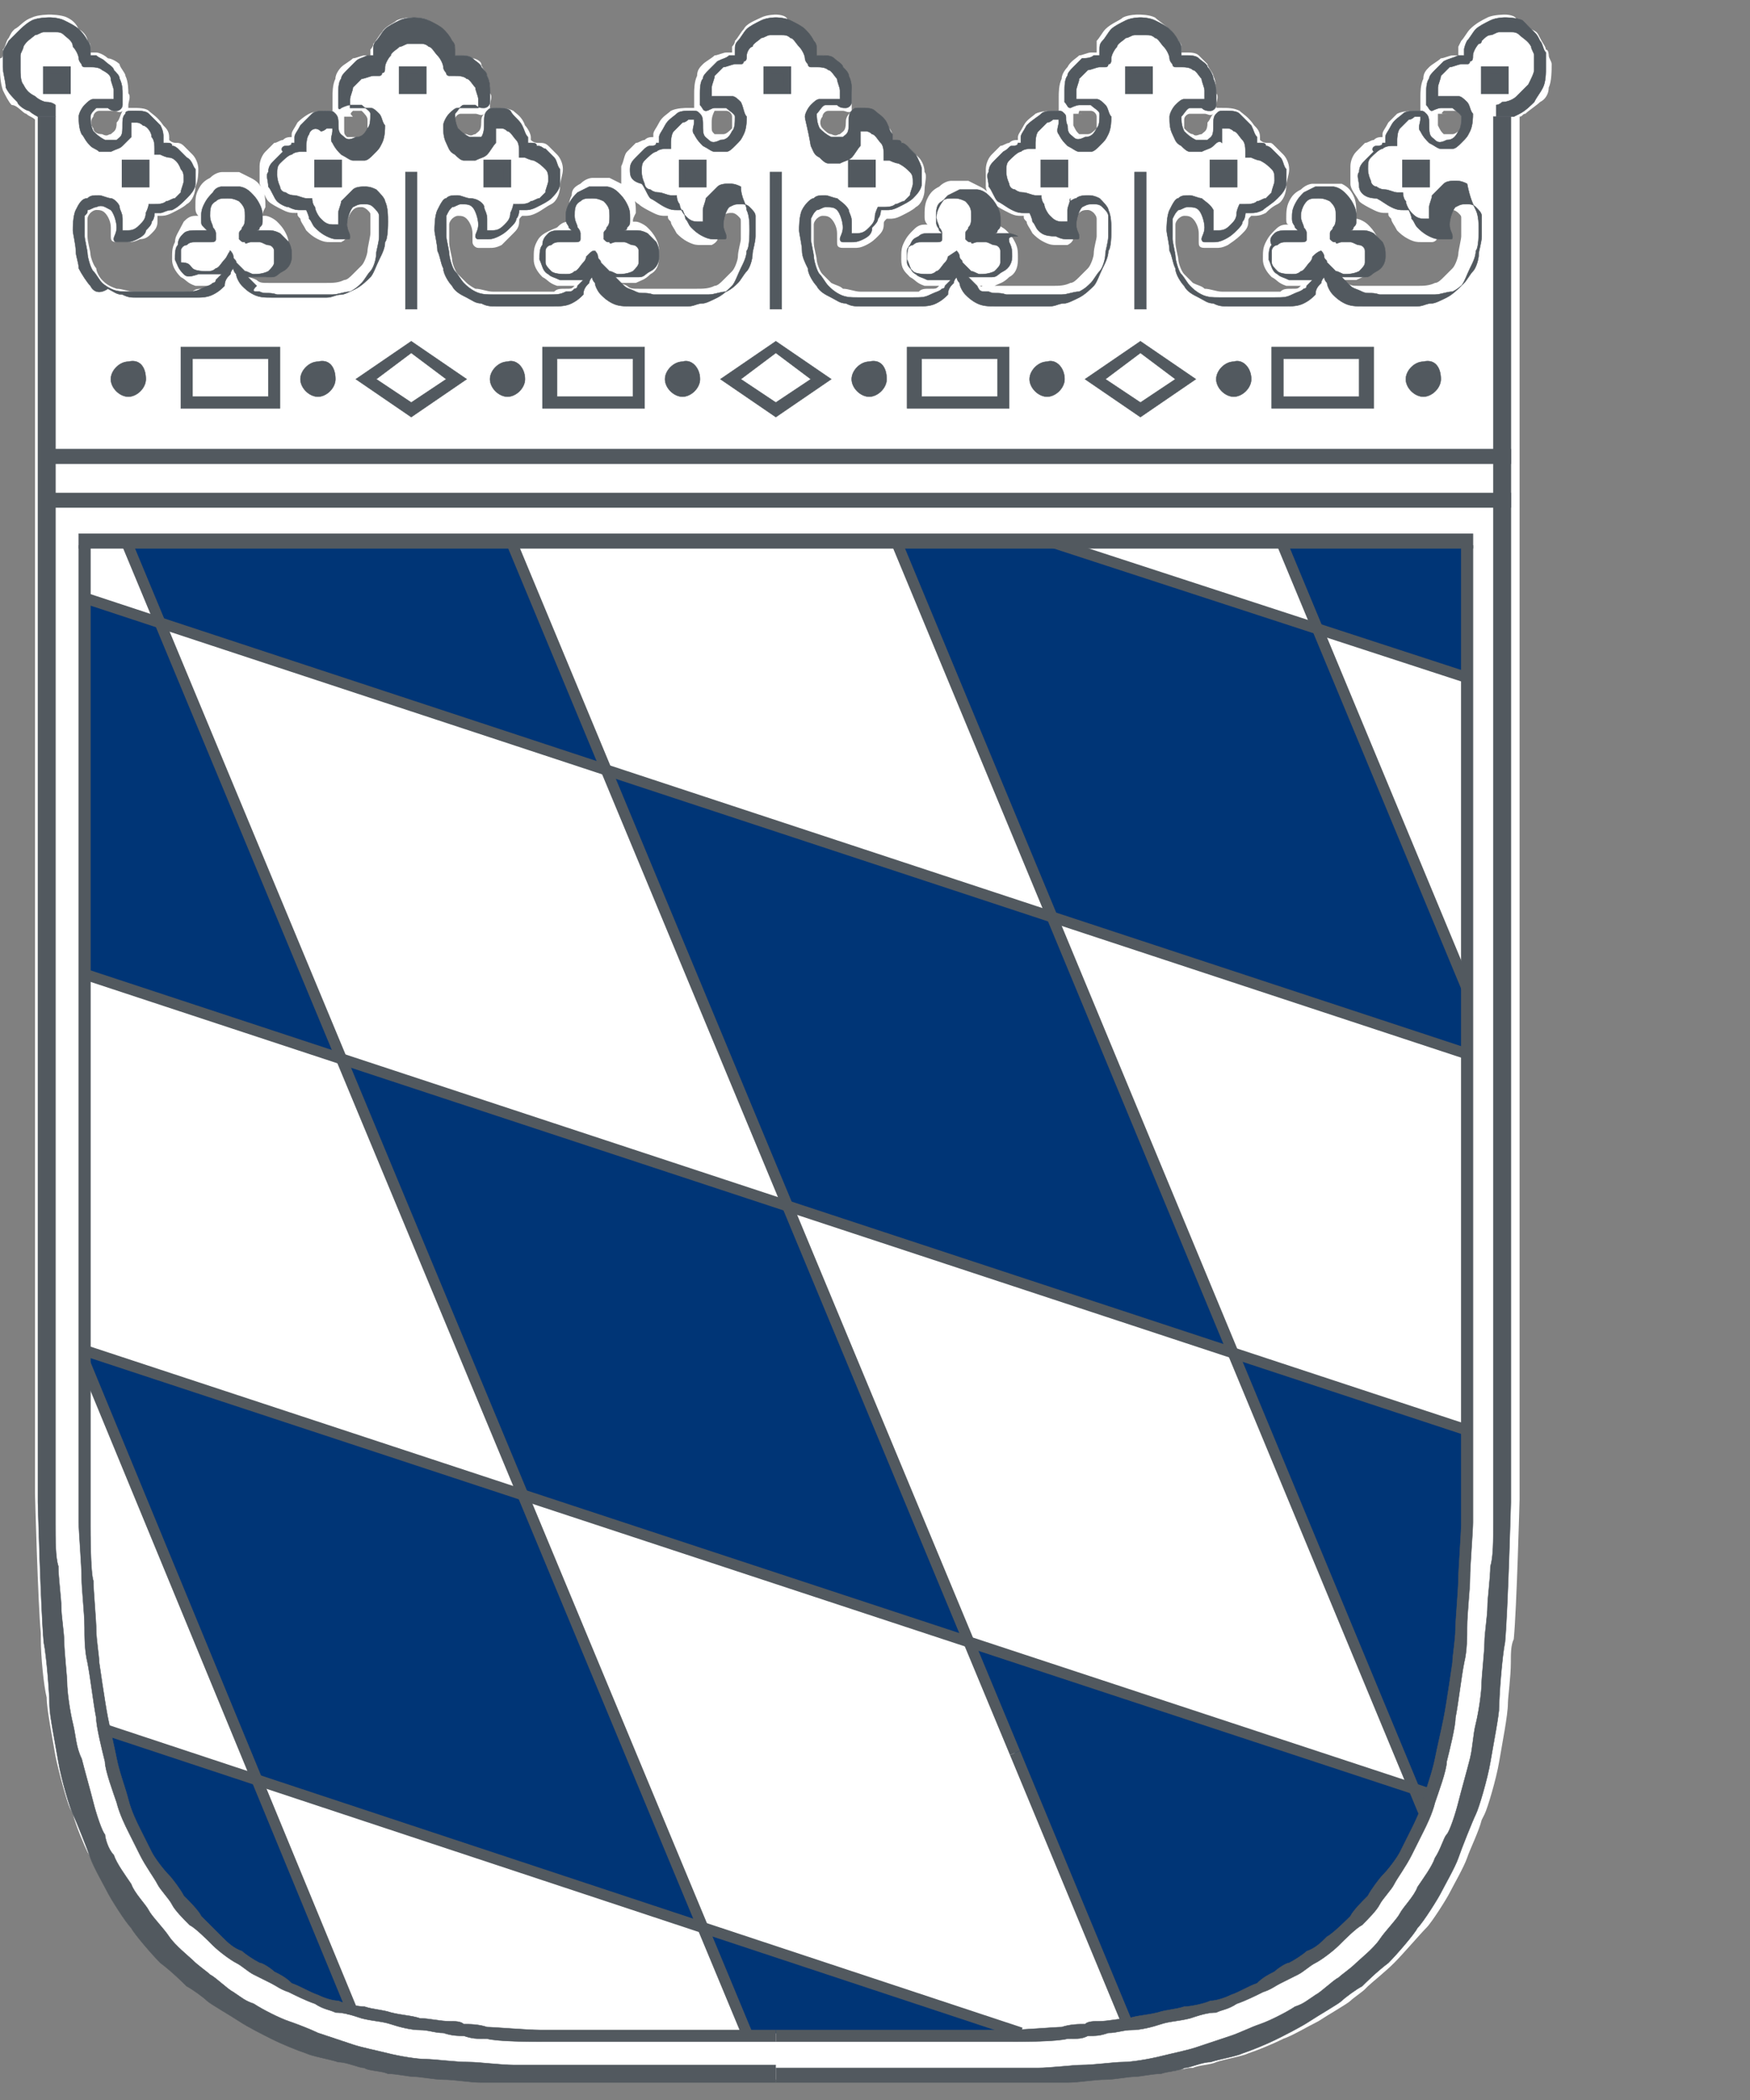 <?xml version="1.0" encoding="utf-8"?>
<!-- Generator: Adobe Illustrator 26.2.1, SVG Export Plug-In . SVG Version: 6.00 Build 0)  -->
<svg version="1.1" id="Ebene_1" xmlns="http://www.w3.org/2000/svg" xmlns:xlink="http://www.w3.org/1999/xlink" x="0px" y="0px"
	 viewBox="0 0 60 72" style="enable-background:new 0 0 60 72;" xml:space="preserve">
<rect x="0" y="0" width="60" height="72" fill="#808080" stroke="none"/>
<style type="text/css">
	.st0{fill:#FFFFFF;}
	.st1{fill:#003576;}
	.st2{fill:none;stroke:#52595F;stroke-width:0.375;stroke-miterlimit:3.864;}
	.st3{fill:#52595F;stroke:#52595F;stroke-width:1.424603e-02;stroke-miterlimit:3.864;}
	.st4{fill:#52595F;stroke:#52595F;stroke-width:0.25;stroke-miterlimit:3.864;}
</style>
<g>
	<path class="st0" d="M53.1,1.9c0,0,0-0.2-0.1-0.2l0,0c0-0.1-0.1-0.2-0.2-0.4c-0.1-0.2-0.1-0.2-0.3-0.3c-0.1-0.1-0.3-0.3-0.5-0.3
		c0-0.2-0.4-0.2-0.4-0.2l0,0c0,0-0.4,0-0.6,0.1c-0.2,0.1-0.4,0.2-0.6,0.4c-0.1,0.1-0.2,0.3-0.3,0.4L50,1.6l0,0c0,0,0,0,0,0.1v0.1
		v0.1h-0.1h-0.1c-0.1,0-0.3,0.1-0.4,0.1c-0.1,0.1-0.3,0.2-0.4,0.3c-0.1,0.1-0.2,0.2-0.2,0.4c-0.1,0.2-0.1,0.5-0.1,0.6
		c0,0.1,0,0.3,0,0.4v0.1c-0.1,0-0.1,0-0.2,0c-0.1,0-0.4,0-0.6,0.1c0,0-0.1,0.1-0.3,0.3c-0.1,0.2-0.2,0.3-0.2,0.4v0.1l0,0
		c-0.1,0-0.2,0-0.3,0.1c-0.1,0-0.2,0.1-0.3,0.1c-0.1,0.1-0.2,0.2-0.3,0.3c-0.1,0.1-0.2,0.3-0.2,0.5c0,0.1,0,0.4,0,0.6
		s0.2,0.4,0.3,0.6c0.1,0.1,0.3,0.2,0.5,0.3c0.2,0.1,0.3,0.1,0.4,0.1c0,0,0,0,0.1,0c0,0.1,0,0.1,0.1,0.2c0,0.1,0.1,0.2,0.2,0.4
		C48,8,48.1,8.1,48.3,8.2s0.3,0.1,0.4,0.1c0.1,0,0.3,0,0.4,0c0.1,0,0.2-0.1,0.2-0.2V8c0-0.1,0-0.1,0-0.2c0-0.2,0.1-0.4,0.2-0.5
		c0.1-0.1,0.2-0.1,0.3-0.1S50,7.3,50,7.3c0.1,0.1,0.1,0.1,0.1,0.2s0,0.5,0,0.6S50,8.6,50,8.7s-0.1,0.4-0.2,0.5
		c-0.1,0.1-0.2,0.2-0.3,0.3s-0.2,0.2-0.3,0.2c-0.2,0.1-0.4,0.1-0.6,0.1c-0.2,0-0.7,0-1,0c-0.2,0-0.6,0-0.9,0h-0.1
		c-0.2,0-0.3,0-0.4-0.1c-0.2-0.1-0.3-0.1-0.3-0.1l0,0H46h0.1c0.1,0,0.2,0,0.4,0c0.2-0.1,0.3-0.1,0.5-0.3c0.2-0.1,0.3-0.3,0.3-0.6
		s0-0.5-0.1-0.6c-0.1-0.2-0.2-0.3-0.3-0.4s-0.3-0.2-0.4-0.2h-0.1c0-0.1,0-0.1,0.1-0.2c0-0.2,0-0.4-0.1-0.6S46.2,6.4,46,6.3
		c-0.2,0-0.4,0-0.4,0s-0.2,0-0.3,0c-0.2,0-0.3,0-0.3,0s-0.2,0-0.4,0.2c-0.2,0.1-0.3,0.2-0.4,0.4c-0.1,0.2-0.1,0.4-0.1,0.6
		c0,0.1,0,0.2,0.1,0.2h-0.1c-0.2,0-0.3,0.1-0.4,0.2c-0.1,0.1-0.2,0.2-0.3,0.4s-0.1,0.3-0.1,0.6c0,0.2,0.1,0.4,0.3,0.6
		c0.2,0.1,0.2,0.2,0.5,0.3c0.1,0,0.2,0,0.3,0h0.1h0.1c-0.1,0.1-0.1,0.1-0.3,0.1s-0.3,0-0.4,0.1h-0.1c-0.3,0-0.6,0-0.9,0
		c-0.2,0-0.7,0-1,0c-0.2,0-0.4-0.1-0.6-0.1c-0.1-0.1-0.2-0.1-0.4-0.2c-0.1-0.1-0.2-0.2-0.3-0.3S40.4,9,40.4,8.9s-0.1-0.4-0.1-0.6
		c0-0.2,0-0.5,0-0.6s0.1-0.2,0.1-0.2s0.1-0.1,0.2-0.1c0.1,0,0.2,0,0.3,0.1s0.2,0.3,0.2,0.5c0,0.1,0,0.2,0,0.2c0,0.1,0,0.1,0,0.1
		c0,0.1,0,0.2,0.2,0.2c0.1,0,0.2,0,0.4,0c0.1,0,0.2,0,0.4-0.1c0.3-0.2,0.4-0.3,0.5-0.4c0.1-0.1,0.2-0.2,0.2-0.4c0-0.1,0-0.1,0.1-0.2
		H43c0.1,0,0.2,0,0.4-0.1c0.1-0.1,0.2-0.2,0.4-0.3s0.3-0.4,0.3-0.6s0.1-0.4,0.1-0.6S44.1,5.4,44,5.3c-0.1-0.1-0.2-0.2-0.3-0.3
		c-0.1-0.1-0.1-0.1-0.2-0.1s-0.2,0-0.3-0.1l0,0V4.7c0-0.2-0.1-0.3-0.2-0.4c-0.2-0.3-0.4-0.4-0.5-0.5c-0.2-0.1-0.4-0.1-0.6-0.1
		c-0.1,0-0.2,0-0.2,0s0,0,0-0.1s0.1-0.3,0-0.4c0-0.1,0-0.4-0.1-0.6c0-0.1-0.2-0.3-0.2-0.4c-0.1-0.1-0.2-0.2-0.3-0.3l0,0
		c-0.1-0.1-0.3-0.1-0.4-0.1h-0.1h-0.1V1.7c0,0,0,0,0-0.1s0-0.1-0.1-0.2S40.2,1.1,40.1,1c-0.1-0.1-0.4-0.3-0.5-0.4
		c-0.2-0.1-0.5-0.1-0.6-0.1c0,0-0.3,0-0.5,0.1c-0.1,0.1-0.4,0.2-0.6,0.4c-0.1,0.1-0.2,0.3-0.3,0.4c0,0.1,0,0.2,0,0.2v0.1v0.1h-0.1
		h-0.1c-0.1,0-0.3,0.1-0.4,0.1c-0.1,0.1-0.3,0.2-0.4,0.4c0,0-0.2,0.2-0.2,0.4c-0.1,0.2-0.1,0.5-0.1,0.6c0,0.1,0,0.3,0,0.4v0.1
		c-0.1,0-0.1,0-0.2,0c-0.1,0-0.4,0-0.6,0.1c-0.1,0.1-0.3,0.2-0.4,0.4c-0.1,0.2-0.2,0.3-0.2,0.4v0.1l0,0c-0.1,0-0.2,0-0.3,0.1
		c-0.1,0-0.2,0.1-0.3,0.1c-0.1,0.1-0.2,0.2-0.3,0.3c-0.1,0.1-0.2,0.3-0.2,0.5c0,0.1,0,0.4,0,0.6S34,6.8,34.1,7
		c0.1,0.1,0.3,0.2,0.5,0.3c0.2,0.1,0.3,0.1,0.4,0.1c0,0,0,0,0.1,0c0,0.1,0,0.1,0.1,0.2c0,0.1,0.1,0.2,0.2,0.4
		c0.1,0.1,0.2,0.2,0.4,0.3s0.3,0.1,0.4,0.1c0.1,0,0.3,0,0.4,0c0.2-0.1,0.2-0.2,0.2-0.3V8c0-0.1,0-0.2,0-0.2c0-0.2,0.1-0.4,0.2-0.5
		c0.1-0.1,0.2-0.1,0.3-0.1s0.2,0.1,0.2,0.1s0.1,0.1,0.1,0.2s0,0.5,0,0.6s-0.1,0.4-0.1,0.6c0,0.1-0.1,0.4-0.2,0.5
		c-0.1,0.1-0.2,0.2-0.3,0.3s-0.2,0.2-0.3,0.2c-0.2,0.1-0.4,0.1-0.6,0.1c-0.2,0-0.7,0-1,0c-0.2,0-0.6,0-0.9,0h-0.1
		c-0.2,0-0.3,0-0.4-0.1c0,0.2-0.1,0.1-0.1,0.1l0,0h0.1h0.1c0.1,0,0.2,0,0.3,0c0.2-0.1,0.3-0.1,0.5-0.3c0.2-0.1,0.3-0.3,0.3-0.6
		s0-0.4-0.1-0.6c-0.1-0.2-0.2-0.3-0.3-0.4s-0.3-0.2-0.4-0.2H34c0-0.1,0-0.1,0.1-0.3c0-0.2,0-0.4-0.1-0.6s-0.2-0.3-0.4-0.4
		s-0.4-0.2-0.4-0.2s-0.2,0-0.3,0c-0.2,0-0.3,0-0.3,0s-0.2,0-0.4,0.2c-0.2,0.1-0.3,0.2-0.4,0.4c-0.1,0.2-0.1,0.4-0.1,0.6
		c0,0.1,0,0.2,0.1,0.3h-0.1c-0.2,0-0.3,0.1-0.4,0.2C31.2,8,31.1,8.1,31,8.3s-0.1,0.3-0.1,0.6s0.1,0.4,0.3,0.6
		c0.2,0.1,0.2,0.2,0.5,0.3c0.1,0,0.2,0,0.3,0h0.1h0.1c-0.1,0.1-0.1,0.1-0.3,0.1c-0.2,0-0.3,0-0.4,0.1h-0.1c-0.3,0-0.6,0-0.9,0
		c-0.2,0-0.7,0-1,0c-0.2,0-0.4-0.1-0.6-0.1c-0.1-0.1-0.2-0.1-0.4-0.2c-0.1-0.1-0.2-0.2-0.3-0.3C28.1,9.3,28,9,28,8.9
		s-0.1-0.4-0.1-0.6c0-0.2,0-0.5,0-0.6S28,7.5,28,7.5s0.1-0.1,0.2-0.1s0.2,0,0.3,0.1c0.1,0.1,0.2,0.3,0.2,0.5c0,0.1,0,0.2,0,0.2
		c0,0.1,0,0.1,0,0.1c0,0.1,0,0.2,0.2,0.2c0.1,0,0.2,0,0.4,0c0.1,0,0.2,0,0.4-0.1s0.3-0.2,0.4-0.3l0,0c0.1-0.1,0.2-0.2,0.2-0.4
		c0-0.1,0-0.1,0.1-0.2h0.1c0.1,0,0.2,0,0.4-0.1s0.4-0.2,0.5-0.3c0.2-0.1,0.3-0.4,0.3-0.6s0.1-0.5,0-0.6c0-0.2-0.1-0.4-0.2-0.5
		c-0.1-0.1-0.2-0.2-0.3-0.3C31.1,5,31,5,30.9,4.9c-0.1,0-0.2,0-0.3-0.1l0,0V4.7c0-0.2-0.1-0.3-0.2-0.4c-0.1-0.2-0.3-0.4-0.4-0.4
		c-0.2-0.1-0.4-0.1-0.6-0.1c-0.1,0-0.2,0-0.2,0s0,0,0-0.1s0-0.3,0-0.4c0-0.1,0-0.4-0.1-0.6c0-0.1-0.2-0.3-0.2-0.4
		c-0.1-0.1-0.2-0.2-0.4-0.3c-0.1-0.1-0.3-0.1-0.4-0.1H28h-0.1V1.8c0,0,0,0,0-0.1s0-0.1-0.1-0.2c0-0.1-0.1-0.3-0.3-0.4
		C27.4,1,27.1,0.8,27,0.7c0-0.2-0.4-0.2-0.4-0.2s-0.3,0-0.5,0.1S25.6,0.8,25.5,1c-0.1,0.1-0.2,0.3-0.3,0.4c0,0.1-0.1,0.2-0.1,0.2
		v0.1v0.1H25h-0.1c-0.1,0-0.3,0.1-0.4,0.1c-0.1,0.1-0.3,0.2-0.4,0.3s-0.2,0.2-0.2,0.4c-0.1,0.2-0.1,0.5-0.1,0.6c0,0.1,0,0.3,0,0.4
		v0.1c-0.1,0-0.1,0-0.2,0s-0.4,0-0.6,0.1c-0.1,0.1-0.3,0.2-0.4,0.4c-0.1,0.2-0.2,0.3-0.2,0.4v0.1l0,0c-0.1,0-0.2,0-0.3,0.1
		c-0.1,0-0.2,0.1-0.3,0.1c-0.1,0.1-0.2,0.2-0.3,0.3c-0.1,0.1-0.1,0.3-0.2,0.5c0,0.1,0,0.4,0,0.6c0.3,0.3,0.4,0.6,0.6,0.7
		c0.1,0.1,0.3,0.2,0.5,0.3c0.2,0.1,0.3,0.1,0.4,0.1h0.1c0,0.1,0,0.1,0.1,0.2c0,0.1,0.1,0.2,0.2,0.4c0.1,0.1,0.2,0.2,0.4,0.3
		c0.2,0.1,0.3,0.1,0.4,0.1s0.3,0,0.4,0c0.2-0.1,0.2-0.2,0.2-0.2V8.1c0-0.1,0-0.2,0-0.2c0-0.2,0.1-0.4,0.2-0.5s0.2-0.1,0.3-0.1
		c0.1,0,0.2,0.1,0.2,0.1c0.1,0.1,0.1,0.1,0.1,0.2s0,0.5,0,0.6s-0.1,0.4-0.1,0.6c0,0.1-0.1,0.4-0.2,0.5s-0.2,0.2-0.3,0.3
		c-0.1,0.1-0.2,0.2-0.3,0.2c-0.2,0.1-0.4,0.1-0.6,0.1s-0.7,0-1,0c-0.2,0-0.6,0-0.9,0h-0.1c-0.2,0-0.3,0-0.4-0.1
		c-0.2-0.1-0.3-0.1-0.3-0.1l0,0h0.1h0.1c0.1,0,0.2,0,0.4,0c0.2-0.1,0.3-0.1,0.5-0.3c0.2-0.1,0.3-0.3,0.3-0.6s0-0.4-0.1-0.6
		c-0.1-0.2-0.2-0.3-0.3-0.4c-0.1-0.1-0.3-0.2-0.4-0.2h-0.1c0-0.1,0-0.1,0.1-0.3c0-0.2,0-0.4-0.1-0.6s-0.2-0.3-0.4-0.4
		c-0.2-0.1-0.4-0.2-0.4-0.2s-0.2,0-0.3,0c-0.2,0-0.3,0-0.3,0s-0.2,0-0.4,0.2c-0.2,0.1-0.3,0.2-0.3,0.4c-0.1,0.2-0.1,0.3-0.1,0.6
		c0,0.1,0,0.2,0.1,0.3h-0.1c-0.2,0-0.3,0.1-0.4,0.2c-0.5,0.2-0.6,0.3-0.7,0.5s-0.1,0.3-0.1,0.6c0,0.2,0.1,0.4,0.3,0.6
		c0.2,0.1,0.2,0.2,0.5,0.3c0.1,0,0.2,0,0.4,0h0.1h0.1c-0.1,0.1-0.1,0.1-0.3,0.1c-0.2,0-0.3,0-0.4,0.1h-0.2c-0.3,0-0.6,0-0.9,0
		s-0.7,0-1,0c-0.2,0-0.4-0.1-0.6-0.1C16.1,9.8,16,9.7,16,9.7c-0.1-0.1-0.2-0.2-0.3-0.3c-0.1-0.1-0.2-0.4-0.2-0.5s-0.1-0.4-0.1-0.6
		c0-0.2,0-0.5,0-0.6s0.1-0.2,0.1-0.2s0.1-0.1,0.2-0.1s0.2,0,0.3,0.1c0.1,0.1,0.2,0.3,0.2,0.5c0,0.1,0,0.2,0,0.2c0,0.1,0,0.1,0,0.1
		c0,0.1,0.1,0.2,0.2,0.2s0.2,0,0.4,0c0.1,0,0.2,0,0.4-0.1c0.2-0.2,0.3-0.3,0.4-0.4l0,0c0.1-0.1,0.2-0.2,0.2-0.4c0-0.1,0-0.1,0.1-0.2
		H18c0.1,0,0.2,0,0.4-0.1c0.2-0.1,0.3-0.2,0.5-0.3c0.2-0.1,0.3-0.4,0.3-0.6s0.1-0.4,0.1-0.6s-0.1-0.4-0.2-0.5S18.9,5.1,18.8,5
		c-0.1-0.1-0.2-0.1-0.3-0.1c-0.1,0-0.2,0-0.3-0.1l0,0V4.7c0-0.1-0.1-0.3-0.2-0.4c-0.1-0.3-0.3-0.4-0.4-0.5c-0.2-0.1-0.4-0.1-0.6-0.1
		c-0.1,0-0.2,0-0.2,0s0,0,0-0.1s0.1-0.3,0-0.4c0-0.1,0-0.4-0.1-0.6c0-0.1-0.2-0.3-0.2-0.4c0-0.1-0.2-0.2-0.3-0.2
		c-0.1-0.1-0.3-0.1-0.4-0.1h-0.1h-0.1V1.8V1.7c0-0.1,0-0.1-0.1-0.2s-0.2-0.3-0.3-0.4c-0.1-0.1-0.4-0.3-0.5-0.4
		c-0.2-0.1-0.5-0.1-0.6-0.1c0,0-0.3,0-0.5,0.1c-0.1,0.1-0.4,0.2-0.5,0.4c-0.1,0.1-0.2,0.3-0.3,0.4c0,0.1-0.1,0.2-0.1,0.2v0.1v0.1
		h-0.1h-0.1c-0.1,0-0.3,0.1-0.4,0.1c-0.1,0.1-0.3,0.2-0.4,0.3c0,0-0.2,0.2-0.2,0.4c-0.1,0.2-0.1,0.5-0.1,0.6c0,0.1,0,0.3,0,0.4v0.1
		c-0.1,0-0.1,0-0.2,0c-0.1,0-0.4,0-0.6,0.1c0,0-0.2,0.1-0.4,0.3C10.1,4.4,10,4.5,10,4.6v0.1l0,0c-0.1,0-0.2,0-0.3,0.1
		c-0.1,0-0.2,0.1-0.3,0.1C9.3,5,9.2,5.1,9.1,5.2C9,5.3,8.9,5.5,8.9,5.7c0,0.1,0,0.4,0,0.6C9,6.5,9.1,6.8,9.2,6.9s0.3,0.2,0.5,0.3
		c0.2,0.1,0.3,0.1,0.4,0.1h0.1c0,0.1,0,0.1,0.1,0.2c0,0.1,0.1,0.2,0.2,0.4c0.1,0.1,0.2,0.2,0.4,0.3c0.2,0.1,0.3,0.1,0.4,0.1
		c0.1,0,0.3,0,0.4,0c0.2-0.1,0.2-0.2,0.2-0.3V7.9c0-0.1,0-0.2,0-0.2c0-0.2,0.1-0.4,0.2-0.5c0.1-0.1,0.2-0.1,0.3-0.1s0.2,0.1,0.2,0.1
		c0.1,0.1,0.1,0.1,0.1,0.2s0,0.5,0,0.6c0,0.1-0.1,0.5-0.1,0.6S12.5,9,12.4,9.1s-0.2,0.2-0.3,0.3s-0.2,0.2-0.3,0.2
		c-0.2,0.1-0.4,0.1-0.6,0.1c-0.2,0-0.7,0-1,0c-0.2,0-0.6,0-0.9,0H9.2c-0.2,0-0.3,0-0.4-0.1C8.6,9.5,8.5,9.5,8.5,9.5l0,0h0.1h0.1
		c0.1,0,0.2,0,0.4,0c0.2-0.1,0.3-0.1,0.5-0.3c0.2-0.1,0.3-0.3,0.3-0.6s0-0.4-0.1-0.6C9.7,7.8,9.6,7.7,9.5,7.6S9.2,7.4,9.1,7.4H9
		c0-0.1,0-0.1,0.1-0.3c0-0.2,0-0.4-0.1-0.6S8.8,6.2,8.6,6.1C8.4,6,8.2,5.9,8.2,5.9s-0.2,0-0.3,0c-0.2,0-0.3,0-0.3,0s-0.2,0-0.4,0.2
		C7,6.2,6.9,6.3,6.8,6.5C6.7,6.7,6.7,6.8,6.7,7.1c0,0.1,0,0.2,0.1,0.3H6.7c-0.2,0-0.3,0.1-0.4,0.2C6.1,8,6,8.1,6,8.3
		C5.9,8.5,5.9,8.6,5.9,8.9c0,0.2,0.1,0.4,0.3,0.6c0.2,0.1,0.2,0.2,0.5,0.3c0.1,0,0.2,0,0.4,0h0.1h0.1C7.2,9.9,7.2,9.9,7,9.9
		s-0.3,0-0.4,0.1H6.5c-0.3,0-0.6,0-0.9,0c-0.3,0-0.7,0-1,0C4.4,10,4.2,9.9,4,9.9C3.7,9.8,3.6,9.7,3.5,9.6C3.4,9.5,3.3,9.3,3.3,9.2
		C3.2,9.1,3.1,8.8,3.1,8.7S3,8.3,3,8.1c0-0.2,0-0.5,0-0.6s0.1-0.2,0.1-0.2s0.1-0.1,0.2-0.1s0.2,0,0.3,0.1c0.1,0.1,0.2,0.3,0.2,0.5
		c0,0.1,0,0.2,0,0.2c0,0.1,0,0.1,0,0.1c0,0.1,0,0.2,0.2,0.2c0.1,0,0.2,0,0.4,0c0.1,0,0.2,0,0.4-0.1C5,8.2,5.1,8.1,5.2,8
		c0.1-0.1,0.2-0.2,0.2-0.4c0-0.1,0-0.1,0-0.2h0.1c0.1,0,0.2,0,0.4-0.1C6.1,7.2,6.3,7.1,6.4,7c0.2-0.1,0.3-0.4,0.3-0.6
		c0.1-0.2,0.1-0.5,0.1-0.6c0-0.2-0.1-0.4-0.2-0.5C6.5,5.2,6.4,5.1,6.3,5C6.2,4.9,6.1,4.9,6.1,4.9c-0.1,0-0.2,0-0.3-0.1l0,0V4.7
		c0-0.2-0.1-0.3-0.2-0.4C5.4,4,5.2,3.9,5.1,3.8C5,3.7,4.7,3.7,4.6,3.7c-0.1,0-0.2,0-0.2,0s0,0,0-0.1s0.1-0.3,0-0.4
		c0-0.1,0-0.4-0.1-0.6c0-0.1-0.2-0.3-0.2-0.4C4,2.1,3.8,2,3.7,2C3.6,1.9,3.4,1.8,3.3,1.8H3.2H3.1V1.7V1.6c0-0.1,0-0.1-0.1-0.2
		C3,1.3,2.9,1.1,2.7,1C2.6,0.8,2.5,0.7,2.3,0.6C2.1,0.5,1.7,0.5,1.7,0.5l0,0c0,0-0.4,0-0.6,0.1C0.8,0.7,0.7,0.9,0.5,1
		C0.4,1.1,0.4,1.1,0.3,1.3C0.2,1.4,0.2,1.6,0.1,1.7v0.1C0.1,1.9,0.1,2,0,2c0,0,0,0.1,0,0.3s0,0.5,0.1,0.8c0.1,0.2,0.2,0.4,0.3,0.5
		c0.2,0,0.4,0.3,0.5,0.3C1,4,1.1,4,1.2,4.1v47.1c0,0,0.1,3.8,0.2,4.8v0.2c0,0.6,0.1,1.6,0.2,2c0,0.4,0.2,1.4,0.3,2
		C2,60.7,2.3,61.8,2.4,62l0.1,0.2c0.1,0.4,0.4,1.1,0.5,1.3c0.2,0.3,0.5,1,0.7,1.2c0.1,0.2,0.6,1,0.8,1.2c0.2,0.2,0.7,0.9,1.1,1.2
		c0.3,0.3,0.8,0.7,0.9,0.8L6.7,68c0.2,0.1,0.4,0.3,0.5,0.4S8,69,8.3,69.1c0.3,0.2,0.9,0.5,1.2,0.6c0.2,0.1,0.8,0.4,1.2,0.5
		c0.2,0.1,0.8,0.2,1.1,0.3c0.2,0,0.5,0.1,0.7,0.2l0.2,0.1c0.1,0,0.3,0.1,0.6,0.1l0.3,0.1c0.2,0,0.5,0.1,0.8,0.1h0.1
		c0.2,0,0.7,0.1,1,0.1s0.8,0.1,1.2,0.1h0.1c0.2,0,0.5,0,0.7,0c0.1,0,0.3,0,0.5,0s1.2,0,1.9,0H27h6.8c0.7,0,1.7,0,1.9,0s0.3,0,0.5,0
		s0.4,0,0.7,0H37c0.4,0,0.8-0.1,1.2-0.1c0.3,0,0.8-0.1,1-0.1h0.1c0.2,0,0.5-0.1,0.7-0.1h0.2c0.2,0,0.5-0.1,0.6-0.1h0.1
		c0.2-0.1,0.6-0.1,0.8-0.2c0.3-0.1,0.9-0.2,1.1-0.3c0.3-0.1,0.8-0.3,1.2-0.5c0.3-0.1,0.8-0.4,1.2-0.6c0.3-0.2,1-0.6,1.1-0.7
		s0.4-0.3,0.5-0.4l0.1-0.1c0.1-0.1,0.6-0.5,0.9-0.8c0.3-0.3,0.9-1,1.1-1.2c0.2-0.2,0.7-1,0.8-1.2s0.5-0.9,0.6-1.2s0.4-0.9,0.5-1.3
		l0.1-0.2c0.1-0.2,0.4-1.2,0.5-1.8s0.3-1.6,0.3-2c0-0.2,0.1-0.9,0.1-1.4c0-0.3,0-0.6,0.1-0.8c0.1-1,0.2-4.8,0.2-4.8V4
		c0.1,0,0.1-0.1,0.2-0.1c0.1-0.1,0.4-0.3,0.5-0.4C53,3.4,53.1,3.2,53.1,3c0.1-0.2,0.1-0.6,0.1-0.8C53.2,2.1,53.1,2,53.1,1.9z
		 M49.5,3.8c0.1,0,0.3,0,0.4,0c0.1,0,0.2,0.1,0.2,0.2c0,0.1,0,0.3,0,0.4c-0.1,0.1-0.2,0.2-0.3,0.2c-0.2,0-0.3,0-0.3,0
		c-0.1-0.1-0.1-0.1-0.2-0.3V4.2c0-0.1,0-0.2,0-0.3l0,0c0.1,0,0.1,0,0.3,0C49.4,3.9,49.4,3.9,49.5,3.8z M41.4,4.2L41.4,4.2
		c0,0.3-0.1,0.3-0.2,0.4c-0.1,0-0.2,0.1-0.3,0c-0.1,0-0.2-0.1-0.3-0.2c0-0.1,0-0.2,0-0.3s0.1-0.2,0.2-0.2c0,0,0.1,0,0.2,0
		c0.1,0,0.1,0,0.2,0h0.1c0.1,0,0.2,0.1,0.3,0C41.5,4,41.5,4.1,41.4,4.2z M37,3.8c0.1,0,0.3,0,0.4,0c0.1,0,0.2,0.1,0.2,0.2
		c0,0.1,0,0.3,0,0.4c-0.1,0.1-0.2,0.2-0.3,0.2c-0.2,0-0.3,0-0.3,0c-0.1-0.1-0.1-0.1-0.2-0.3V4.2c0-0.1,0-0.2,0-0.3
		c0.1,0,0.1,0,0.3,0C36.9,3.9,37,3.9,37,3.8z M29,4.2L29,4.2c0,0.3-0.1,0.3-0.2,0.4c-0.1,0-0.1,0.1-0.3,0c-0.1,0-0.2-0.1-0.3-0.2
		c-0.1-0.1-0.1-0.3,0-0.4c0-0.1,0.1-0.2,0.2-0.2c0,0,0.1,0,0.2,0c0.1,0,0.1,0,0.2,0h0.1c0.1,0,0.2,0.1,0.3,0C29,4,29,4.1,29,4.2z
		 M24.5,3.8c0.1,0,0.3,0,0.4,0s0.2,0.1,0.2,0.2c0,0.1,0,0.3,0,0.4c-0.1,0.1-0.2,0.2-0.3,0.2c-0.2,0-0.3,0-0.3,0
		c-0.1-0.1-0.1-0.1-0.1-0.3V4.2C24.4,4.1,24.4,4,24.5,3.8C24.2,3.9,24.3,3.9,24.5,3.8C24.5,3.9,24.5,3.9,24.5,3.8z M16.5,4.2
		L16.5,4.2c0,0.3-0.1,0.3-0.2,0.4c-0.1,0-0.1,0.1-0.3,0c-0.2,0-0.3-0.1-0.3-0.2c-0.1-0.1-0.1-0.2-0.1-0.3s0.1-0.2,0.2-0.2
		c0,0,0.1,0,0.2,0s0.1,0,0.2,0h0.1c0.1,0,0.2,0.1,0.3,0C16.5,4,16.5,4.1,16.5,4.2z M12.1,3.8c0.1,0,0.3,0,0.3,0
		c0.1,0.1,0.2,0.2,0.2,0.3s0,0.3,0,0.4c-0.1,0.1-0.2,0.2-0.3,0.2c-0.2,0-0.3,0-0.4,0c-0.1-0.1-0.1-0.1-0.1-0.3V4.3
		c0-0.1,0-0.2,0-0.3c0.1,0,0.2,0,0.3,0C12,3.9,12,3.9,12.1,3.8z M4,4.2L4,4.2c0,0.3-0.1,0.3-0.2,0.4c-0.1,0-0.1,0.1-0.3,0
		c-0.2,0-0.3-0.1-0.3-0.2C3.1,4.3,3.1,4.1,3.2,4c0-0.1,0.1-0.2,0.2-0.2c0,0,0.1,0,0.2,0s0.1,0,0.2,0h0.1c0.1,0,0.2,0.1,0.3,0
		C4.1,4,4.1,4.1,4,4.2z"/>
	<g>
		<polygon class="st1" points="21.2,27.5 27,41.3 42.2,46.4 36.1,31.4 20.9,26.5 		"/>
		<polygon class="st1" points="48.8,62 49.6,59.7 50.2,55.4 50.3,49 42.3,46.3 		"/>
		<polygon class="st1" points="4.4,18.6 5.5,21.4 20.9,26.4 17.5,18.5 		"/>
		<polygon class="st1" points="30.8,18.6 36.1,31.4 50.3,36.1 50.3,33.9 45.1,21.5 36.4,18.6 		"/>
		<polygon class="st1" points="4,61.1 4.9,63.3 6.9,66 9.4,67.8 12.1,69 8.9,61.2 3.6,59.4 		"/>
		<polygon class="st1" points="24.2,66.2 25.6,69.7 32.1,69.8 34.8,69.7 24.3,66.2 		"/>
		<polygon class="st1" points="3,47 8.9,61.1 24.1,66.1 18,51.2 2.9,46.3 		"/>
		<polygon class="st1" points="38.7,69.5 42.6,68.6 45.3,66.9 47.8,64.3 49.1,61.5 33.2,56.3 		"/>
		<polygon class="st1" points="11.8,36.4 17.9,51.2 33.2,56.2 27,41.3 12,36.4 		"/>
		<polygon class="st1" points="44,18.6 45.1,21.5 50.3,23.2 50.3,18.6 46,18.5 		"/>
		<polygon class="st1" points="2.9,24.7 3,33.4 11.7,36.3 5.6,21.4 2.9,20.5 		"/>
		<line class="st2" x1="34.8" y1="60.1" x2="38.7" y2="69.5"/>
		<rect x="13.9" y="5.9" class="st3" width="0.4" height="4.7"/>
		<rect x="26.4" y="5.9" class="st3" width="0.4" height="4.7"/>
		<rect x="38.9" y="5.9" class="st3" width="0.4" height="4.7"/>
		<path class="st3" d="M50.3,1.4c0.1-0.1,0.2-0.3,0.3-0.4c0.1-0.1,0.3-0.2,0.5-0.3s0.5-0.1,0.5-0.1l0,0c0,0,0.4,0,0.6,0.1
			c0.1,0.1,0.3,0.3,0.4,0.4s0.1,0.1,0.2,0.3c0.1,0.1,0.1,0.3,0.2,0.4C53,1.9,53,2,53,2s0,0.1,0,0.3s0,0.5-0.1,0.7s-0.2,0.3-0.3,0.5
			c-0.1,0.1-0.3,0.3-0.5,0.4c0,0-0.2,0.1-0.2,0.1h-0.6V3.6c0,0,0.1,0,0.2-0.1c0.2,0,0.4-0.1,0.5-0.2c0.1-0.1,0.3-0.3,0.4-0.4
			c0.1-0.2,0.2-0.4,0.2-0.5s0-0.2,0-0.3s0-0.2,0-0.2c0-0.1-0.1-0.2-0.1-0.3c-0.1-0.2-0.3-0.3-0.4-0.4c-0.1-0.1-0.2-0.1-0.3-0.1
			s-0.1,0-0.1,0h-0.1c0,0-0.1,0-0.2,0c-0.1,0-0.2,0.1-0.3,0.1s-0.2,0.1-0.3,0.2l0,0c0,0,0,0.1-0.1,0.1c-0.1,0.1-0.2,0.3-0.2,0.4
			s0,0.2-0.1,0.2c0,0,0,0.1-0.1,0.1c0,0-0.1,0-0.2,0c-0.1,0-0.3,0.1-0.4,0.1c-0.1,0.1-0.2,0.2-0.3,0.3c0,0.1-0.1,0.3-0.1,0.4
			c0,0.1,0,0.2,0,0.2v0.1h0.1c0.1,0,0.1,0,0.2,0s0.2,0,0.4,0c0.1,0,0.2,0.1,0.3,0.2c0.1,0.1,0.1,0.3,0.2,0.4c0,0.1,0,0.4-0.1,0.6
			s-0.1,0.2-0.3,0.4C50,5,49.9,5.1,49.8,5.1s-0.3,0-0.4,0c-0.1,0-0.2-0.1-0.4-0.2c-0.1-0.1-0.2-0.2-0.3-0.4c-0.1-0.1,0-0.3,0-0.4V4
			c0,0-0.1,0-0.2,0c0,0-0.1,0.1-0.2,0.1c-0.1,0.1-0.2,0.2-0.3,0.3c-0.1,0.1-0.1,0.4-0.1,0.4c0,0.1,0,0.1,0,0.2c0,0-0.1,0-0.2,0
			c0,0-0.2,0-0.3,0.1c-0.1,0-0.3,0.2-0.4,0.3c-0.1,0.1-0.1,0.2-0.1,0.4C46.9,6,47,6.2,47,6.2c0,0.1,0.1,0.2,0.2,0.2
			c0,0,0.1,0.1,0.3,0.1c0.1,0,0.3,0.1,0.4,0.1c0.1,0,0.1,0,0.2,0l0,0c0,0,0,0.2,0.1,0.3c0,0.1,0.1,0.3,0.2,0.4
			c0.1,0.1,0.2,0.2,0.4,0.2s0.2,0,0.2,0V7.4c0-0.1,0-0.1,0-0.3c0-0.1,0.1-0.3,0.1-0.4c0.1-0.1,0.3-0.3,0.4-0.4
			c0.1-0.1,0.3-0.1,0.4-0.1c0.1,0,0.2,0,0.4,0.1c0.1,0.5,0.2,0.7,0.3,0.9s0.1,0.5,0.1,0.7c0,0.1,0,0.6-0.1,0.7
			c0,0.2-0.1,0.4-0.2,0.6c-0.1,0.2-0.2,0.5-0.3,0.6s-0.3,0.3-0.5,0.4c-0.2,0.1-0.4,0.2-0.5,0.2c-0.2,0-0.3,0.1-0.5,0.1s-0.6,0-0.9,0
			c-0.3,0-0.8,0-1,0s-0.4,0-0.6-0.1c-0.2-0.1-0.3-0.2-0.4-0.3c-0.1-0.1-0.2-0.3-0.2-0.4c-0.1-0.1-0.1-0.2-0.1-0.2s-0.1,0.1-0.1,0.2
			c-0.1,0.1-0.2,0.2-0.2,0.4c-0.1,0.1-0.2,0.2-0.4,0.3s-0.4,0.1-0.6,0.1c-0.2,0-0.6,0-1,0c-0.3,0-0.7,0-1,0c-0.2,0-0.3,0-0.5-0.1
			c-0.2,0-0.3-0.1-0.5-0.2c-0.2-0.1-0.4-0.2-0.5-0.4c-0.1-0.1-0.3-0.4-0.3-0.6c-0.1-0.2-0.1-0.4-0.2-0.6C40.1,8.4,40,8,40,7.9
			s0-0.5,0.1-0.7s0.2-0.4,0.3-0.4c0.1-0.1,0.2-0.1,0.4-0.1c0.1,0,0.3,0.1,0.4,0.1c0.1,0.1,0.3,0.2,0.4,0.4c0,0,0,0.2,0,0.3
			s0,0.2,0,0.3c0,0.1,0,0.1,0,0.1s0.1,0,0.2,0c0.2,0,0.3-0.1,0.4-0.2c0.1-0.1,0.2-0.2,0.2-0.4c0-0.1,0.1-0.3,0.1-0.3l0,0
			c0,0,0,0,0.2,0c0.1,0,0.3,0,0.4-0.1c0.1,0,0.2-0.1,0.3-0.1c0,0,0.1-0.1,0.2-0.2c0-0.1,0.1-0.3,0.1-0.4c0-0.2,0-0.3-0.1-0.4
			s-0.2-0.2-0.4-0.3c-0.1,0-0.3-0.1-0.3-0.1s-0.1,0-0.2,0c0,0,0-0.1,0-0.2s0-0.3-0.1-0.4s-0.2-0.3-0.3-0.3c-0.1-0.1-0.2-0.1-0.2-0.1
			s-0.1,0-0.2,0v0.1c0,0,0,0.2,0,0.4c-0.1-0.1-0.2,0-0.3,0.1s-0.2,0.1-0.4,0.2c-0.1,0-0.3,0-0.4,0c-0.1,0-0.2-0.1-0.3-0.2
			c-0.2-0.1-0.2-0.2-0.3-0.4c-0.1-0.2-0.1-0.4-0.1-0.6c0-0.1,0.1-0.3,0.2-0.4c0.1-0.1,0.2-0.2,0.3-0.2s0.3,0,0.4,0
			c0.1,0,0.2,0,0.2,0h0.1V3.3c0,0,0-0.1,0-0.2c0-0.1-0.1-0.3-0.1-0.4c-0.1-0.1-0.2-0.3-0.3-0.3c-0.1-0.1-0.3-0.1-0.4-0.1
			c-0.1,0-0.2,0-0.2,0s-0.1,0-0.1-0.1c0,0-0.1-0.1-0.1-0.2c0-0.1-0.1-0.3-0.2-0.4c-0.1-0.1-0.2-0.3-0.3-0.3
			c-0.1-0.1-0.2-0.1-0.3-0.1s-0.2,0-0.2,0l0,0c0,0-0.1,0-0.2,0c-0.1,0-0.2,0.1-0.3,0.1c-0.1,0.1-0.3,0.2-0.3,0.3
			c-0.1,0.1-0.2,0.3-0.2,0.4s0,0.2-0.1,0.2c0,0,0,0.1-0.1,0.1c0,0-0.1,0-0.2,0c-0.1,0-0.3,0.1-0.4,0.1c-0.1,0.1-0.2,0.2-0.3,0.3
			c0,0.1-0.1,0.3-0.1,0.4c0,0.1,0,0.2,0,0.2v0.1H37c0.1,0,0.1,0,0.2,0c0.1,0,0.2,0,0.4,0c0.1,0,0.2,0.1,0.3,0.2
			C38,3.7,38,3.9,38.1,4c0,0.1,0,0.4-0.1,0.6c-0.1,0.2-0.1,0.2-0.3,0.4c-0.1,0.1-0.2,0.2-0.3,0.2s-0.3,0-0.4,0
			c-0.1,0-0.2-0.1-0.4-0.2c-0.1-0.1-0.2-0.2-0.3-0.4c-0.1-0.1,0-0.3,0-0.4V4.1c0,0-0.1,0-0.2,0c0,0-0.1,0.1-0.2,0.1
			c-0.1,0.1-0.2,0.2-0.3,0.3c-0.1,0.1-0.1,0.4-0.1,0.4c0,0.1,0,0.1,0,0.2c0,0-0.1,0-0.2,0c0,0-0.2,0-0.3,0.1c-0.1,0-0.3,0.2-0.4,0.3
			c-0.1,0.1-0.1,0.2-0.1,0.4c0,0.2,0.1,0.4,0.1,0.4c0,0.1,0.1,0.2,0.2,0.2c0,0,0.1,0.1,0.3,0.1c0.1,0,0.3,0.1,0.4,0.1
			c0.1,0,0.1,0,0.2,0l0,0c0,0,0,0.2,0.1,0.3c0,0.1,0.1,0.3,0.2,0.4c0.1,0.1,0.2,0.2,0.4,0.2s0.2,0,0.2,0V7.5c0-0.1,0-0.1,0-0.3
			c0-0.1,0.1-0.3,0.1-0.4c-0.1,0.2,0.1,0,0.2,0c0.1-0.1,0.3-0.1,0.4-0.1c0.1,0,0.2,0,0.4,0.1C37.8,6.9,38,7.1,38,7.2
			c0.1,0.2,0.1,0.5,0.1,0.7c0,0.1,0,0.6-0.1,0.7c0,0.2-0.1,0.4-0.2,0.6c-0.1,0.2-0.2,0.5-0.3,0.6s-0.3,0.3-0.5,0.4
			c-0.2,0.1-0.4,0.2-0.5,0.2c-0.2,0-0.3,0.1-0.5,0.1s-0.6,0-0.9,0c-0.3,0-0.8,0-1,0s-0.4,0-0.6-0.1c-0.2-0.1-0.3-0.2-0.4-0.3
			C33,10,32.9,9.8,32.9,9.7c-0.1-0.1-0.1-0.2-0.1-0.2l0,0c0,0-0.1,0.1-0.1,0.2c-0.1,0.1-0.2,0.2-0.2,0.4c-0.1,0.1-0.2,0.2-0.4,0.3
			c-0.2,0.1-0.4,0.1-0.6,0.1c-0.2,0-0.6,0-1,0c-0.3,0-0.7,0-1,0c-0.2,0-0.3,0-0.5-0.1c-0.2,0-0.3-0.1-0.5-0.2
			c-0.2-0.1-0.4-0.2-0.5-0.4c-0.1-0.1-0.3-0.4-0.3-0.6c-0.1-0.2-0.2-0.4-0.2-0.6S27.4,8,27.4,7.9c0-0.1,0-0.5,0.1-0.7
			c0.1-0.2,0.3-0.4,0.4-0.4c0.1-0.1,0.2-0.1,0.4-0.1c0.1,0,0.3,0.1,0.4,0.1C28.8,6.9,29,7,29.1,7.2c0,0.1,0.1,0.2,0.1,0.4
			c0,0.1,0,0.2,0,0.3s0,0.1,0,0.1s0.1,0,0.2,0c0.2,0,0.3-0.1,0.4-0.2C29.9,7.7,30,7.6,30,7.4c0-0.1,0.1-0.3,0.1-0.3l0,0
			c0,0,0,0,0.2,0c0.1,0,0.3,0,0.4-0.1c0.1,0,0.2-0.1,0.3-0.1c0,0,0.1-0.1,0.2-0.2c0-0.1,0.1-0.3,0.1-0.4c0-0.2,0-0.3-0.1-0.4
			S31,5.7,30.8,5.6c-0.1,0-0.3-0.1-0.3-0.1s-0.1,0-0.2,0c0,0,0-0.1,0-0.2s0-0.3-0.1-0.4S30,4.6,29.9,4.6c-0.1-0.1-0.2-0.1-0.2-0.1
			s-0.1,0-0.2,0v0.1c0,0,0,0.2,0,0.4c-0.1,0.1-0.2,0.3-0.3,0.4S29,5.5,28.8,5.6c-0.1,0-0.3,0-0.4,0s-0.2-0.1-0.3-0.2
			c-0.2-0.1-0.2-0.2-0.3-0.4c-0.1-0.6-0.2-0.9-0.2-1s0.1-0.3,0.2-0.4c0.1-0.1,0.2-0.2,0.3-0.2c0.1,0,0.3,0,0.4,0s0.2,0,0.2,0h0.1
			V3.3c0,0,0-0.1,0-0.2c0-0.1-0.1-0.3-0.1-0.4c-0.1-0.1-0.2-0.3-0.3-0.3c-0.1-0.1-0.3-0.1-0.4-0.1s-0.2,0-0.2,0s-0.1,0-0.1-0.1
			c0,0-0.1-0.1-0.1-0.2c0-0.1-0.1-0.3-0.2-0.4s-0.2-0.3-0.3-0.3c-0.1-0.1-0.2-0.1-0.3-0.1c-0.1,0-0.2,0-0.2,0l0,0c0,0-0.1,0-0.2,0
			s-0.2,0.1-0.3,0.1c-0.1,0.1-0.3,0.2-0.3,0.3c-0.1,0-0.2,0.2-0.2,0.3s0,0.2-0.1,0.2c0,0,0,0.1-0.1,0.1c0,0-0.1,0-0.2,0
			s-0.3,0.1-0.4,0.1c-0.1,0.1-0.2,0.2-0.3,0.3c0,0.1-0.1,0.3-0.1,0.4c0,0.1,0,0.2,0,0.2v0.1h0.1c0.1,0,0.1,0,0.2,0s0.2,0,0.4,0
			c0.1,0,0.2,0.1,0.3,0.2c0.1,0.2,0.1,0.4,0.2,0.5c0,0.1,0,0.4-0.1,0.6S25.4,4.8,25.2,5c-0.1,0.1-0.2,0.2-0.3,0.2
			c-0.1,0-0.3,0-0.4,0S24.3,5.1,24.1,5c-0.1-0.1-0.2-0.2-0.3-0.4c-0.1-0.1,0-0.3,0-0.4V4.1c0,0-0.1,0-0.2,0c0,0-0.1,0.1-0.2,0.1
			c-0.1,0.1-0.2,0.2-0.3,0.3C23,4.6,23,4.9,23,4.9C23,5,23,5,23,5.1c0,0-0.1,0-0.2,0c0,0-0.2,0-0.3,0.1c-0.1,0-0.3,0.2-0.4,0.3
			C22,5.6,22,5.7,22,5.9c0,0.2,0.1,0.4,0.1,0.4c0,0.1,0.1,0.2,0.2,0.2c0,0,0.1,0.1,0.3,0.1c0.1,0,0.3,0.1,0.4,0.1s0.1,0,0.2,0l0,0
			c0,0,0,0.2,0.1,0.3c0,0.1,0.1,0.3,0.2,0.4s0.2,0.2,0.4,0.2c0.2,0,0.2,0,0.2,0V7.5c0-0.1,0-0.1,0-0.3c0-0.1,0.1-0.3,0.1-0.4
			c0.1-0.1,0.3-0.3,0.4-0.4s0.3-0.1,0.4-0.1s0.2,0,0.4,0.1c0,0.4,0.2,0.6,0.2,0.8c0.1,0.2,0.1,0.5,0.1,0.7c0,0.1,0,0.6-0.1,0.7
			c0,0.2-0.1,0.4-0.2,0.6c-0.1,0.2-0.2,0.5-0.3,0.6c-0.1,0.1-0.3,0.3-0.5,0.4c-0.2,0.1-0.4,0.2-0.5,0.2c-0.2,0-0.3,0.1-0.5,0.1
			s-0.6,0-1,0c-0.3,0-0.8,0-1,0s-0.4,0-0.6-0.1s-0.3-0.2-0.4-0.3s-0.2-0.3-0.2-0.4c-0.1-0.1-0.1-0.2-0.1-0.2s-0.1,0.1-0.1,0.2
			C20.1,9.8,20,9.9,20,10.1c-0.1,0.1-0.2,0.2-0.4,0.3c-0.2,0.1-0.4,0.1-0.6,0.1s-0.6,0-1,0c-0.3,0-0.7,0-1,0c-0.2,0-0.3,0-0.5-0.1
			c-0.2,0-0.3-0.1-0.5-0.2c-0.2-0.1-0.4-0.2-0.5-0.4c-0.1-0.1-0.3-0.4-0.3-0.6C15.1,9,15.1,8.8,15,8.6c0-0.2-0.1-0.6-0.1-0.7
			s0-0.5,0.1-0.7s0.2-0.4,0.3-0.4c0.1-0.1,0.2-0.1,0.4-0.1c0.1,0,0.3,0.1,0.4,0.1c0.3,0,0.5,0.2,0.5,0.3s0.1,0.2,0.1,0.4
			c0,0.1,0,0.2,0,0.3c0,0.1,0,0.1,0,0.1s0.1,0,0.2,0c0.2,0,0.3-0.1,0.4-0.2s0.2-0.2,0.2-0.4C17.6,7.1,17.6,7,17.6,7l0,0
			c0,0,0,0,0.2,0c0.1,0,0.3,0,0.4-0.1c0.1,0,0.2-0.1,0.3-0.1c0,0,0.1-0.1,0.2-0.2c0-0.1,0.1-0.3,0.1-0.4c0-0.2,0-0.3-0.1-0.4
			s-0.2-0.2-0.4-0.3c-0.1,0-0.3-0.1-0.3-0.1s-0.1,0-0.2,0c0,0,0-0.1,0-0.2s0-0.3-0.1-0.4s-0.2-0.3-0.3-0.3c-0.1-0.1-0.2-0.1-0.2-0.1
			s-0.1,0-0.2,0v0.1c0,0,0,0.2,0,0.4c-0.1,0.1-0.2,0.3-0.3,0.4c-0.1,0.1-0.2,0.1-0.4,0.2c-0.1,0-0.3,0-0.4,0s-0.2-0.1-0.3-0.2
			c-0.2-0.1-0.2-0.2-0.3-0.4c-0.1-0.2-0.1-0.4-0.1-0.6c0-0.1,0.1-0.3,0.2-0.4s0.2-0.2,0.3-0.2c0.1,0,0.3,0,0.4,0s0.2,0,0.2,0h0.1
			V3.6c0,0,0-0.1,0-0.2c0-0.1-0.1-0.3-0.1-0.4c-0.1-0.1-0.2-0.3-0.3-0.3c-0.1-0.1-0.3-0.1-0.4-0.1s-0.2,0-0.2,0s-0.1,0-0.1-0.1
			c0,0-0.1-0.1-0.1-0.2c0-0.1-0.1-0.3-0.2-0.4s-0.2-0.3-0.3-0.3c-0.1-0.1-0.2-0.1-0.3-0.1c-0.1,0-0.2,0-0.2,0l0,0c0,0-0.1,0-0.2,0
			s-0.2,0.1-0.3,0.1c-0.1,0.1-0.3,0.2-0.3,0.3c-0.1,0.1-0.2,0.3-0.2,0.4c0,0.1,0,0.2-0.1,0.2c0,0,0,0.1-0.1,0.1c0,0-0.1,0-0.2,0
			s-0.3,0.1-0.4,0.1c-0.1,0.1-0.2,0.2-0.3,0.3c0,0.1-0.1,0.3-0.1,0.4c0,0.1,0,0.2,0,0.2v0.1h0.1c0.1,0,0.1,0,0.2,0s0.2,0,0.4,0
			c0.1,0,0.2,0.1,0.3,0.2c0.1,0.1,0.1,0.3,0.2,0.4c0,0.1,0,0.4-0.1,0.6S13,5.1,12.8,5.3c-0.1,0.1-0.2,0.2-0.3,0.2s-0.3,0-0.4,0
			s-0.2-0.1-0.4-0.2c-0.1-0.1-0.2-0.2-0.3-0.4c-0.1-0.1,0-0.3,0-0.4V4.4c0,0-0.1,0-0.2,0c0,0-0.1,0.1-0.2,0.1
			c-0.2-0.2-0.4,0-0.4,0.1C10.5,4.7,10.5,5,10.5,5c0,0.1,0,0.1,0,0.2c0,0-0.1,0-0.2,0c0,0-0.2,0-0.3,0.1c-0.1,0-0.3,0.2-0.4,0.3
			C9.5,5.7,9.5,5.8,9.5,6c0,0.2,0.1,0.4,0.1,0.4c0,0.1,0.1,0.2,0.2,0.2c0,0,0.1,0.1,0.3,0.1c0.1,0,0.3,0.1,0.4,0.1s0.1,0,0.2,0l0,0
			c0,0,0,0.2,0.1,0.3c0,0.1,0.1,0.3,0.2,0.4s0.2,0.2,0.4,0.2c0.2,0,0.2,0,0.2,0V7.6c0-0.1,0-0.1,0-0.3c0-0.1,0.1-0.3,0.1-0.4
			c0.1-0.1,0.3-0.3,0.4-0.4c0.1-0.1,0.3-0.1,0.4-0.1c0.1,0,0.2,0,0.4,0.1c0.1,0.1,0.3,0.3,0.3,0.4c0.1,0.2,0.1,0.5,0.1,0.7
			c0,0.1,0,0.6-0.1,0.7c0,0.2-0.1,0.4-0.2,0.6c-0.1,0.2-0.2,0.5-0.3,0.6c-0.1,0.1-0.3,0.3-0.5,0.4c-0.2,0.1-0.4,0.2-0.5,0.2
			c-0.2,0-0.3,0.1-0.5,0.1c-0.2,0-0.6,0-0.9,0c-0.3,0-0.8,0-1,0c-0.2,0-0.4,0-0.6-0.1S8.4,9.9,8.3,9.8C8.2,9.7,8.1,9.5,8.1,9.4
			C8,9.3,8,9.2,8,9.2S7.9,9.3,7.9,9.4C7.8,9.5,7.7,9.6,7.7,9.8C7.6,9.9,7.5,10,7.3,10.1s-0.4,0.1-0.6,0.1c-0.2,0-0.6,0-1,0
			c-0.3,0-0.7,0-1,0c-0.2,0-0.3,0-0.5-0.1C4,10.1,3.9,10,3.7,9.9C3.4,10.1,3.2,10,3.1,9.8C3,9.7,2.8,9.4,2.7,9.2
			c0-0.2-0.1-0.4-0.1-0.6S2.5,8,2.5,7.9c0-0.1,0-0.5,0.1-0.7C2.7,7,2.8,6.8,3,6.8c0.1-0.1,0.2-0.1,0.4-0.1c0.1,0,0.3,0.1,0.4,0.1
			S4.1,7,4.1,7.1s0.1,0.2,0.1,0.4c0,0.1,0,0.2,0,0.3c0,0.1,0,0.1,0,0.1s0.1,0,0.2,0c0.2,0,0.3-0.1,0.4-0.2S5,7.5,5,7.3
			C5.1,7.1,5.1,7,5.1,7l0,0c0,0,0,0,0.2,0c0.1,0,0.3,0,0.4-0.1c0.1,0,0.2-0.1,0.3-0.1c0,0,0.1-0.1,0.2-0.2c0-0.1,0.1-0.3,0.1-0.4
			c0-0.2,0-0.3-0.1-0.4C6.1,5.5,5.9,5.4,5.8,5.4S5.5,5.3,5.5,5.3s-0.1,0-0.2,0c0,0,0-0.1,0-0.2s0-0.3-0.1-0.4c0-0.2-0.2-0.4-0.3-0.4
			C4.8,4.2,4.7,4.2,4.7,4.2s-0.1,0-0.2,0v0.1c0,0,0,0.2,0,0.4C4.4,4.8,4.3,4.9,4.2,5S4,5.1,3.8,5.2c-0.1,0-0.3,0-0.4,0
			C3.3,5.1,3.2,5.1,3.1,5C2.9,4.8,2.9,4.7,2.8,4.6C2.7,4.4,2.7,4.1,2.7,4s0.1-0.3,0.2-0.4C3,3.5,3.1,3.4,3.2,3.4c0.1,0,0.3,0,0.4,0
			s0.2,0,0.2,0h0.1V3.3c0,0,0-0.1,0-0.2c0-0.1-0.1-0.3-0.1-0.4c0-0.1-0.1-0.2-0.3-0.3C3.4,2.3,3.2,2.3,3.1,2.3s-0.2,0-0.2,0
			s-0.1,0-0.1-0.1c0,0-0.1-0.1-0.1-0.2c0-0.1-0.1-0.3-0.2-0.4c0-0.2-0.2-0.3-0.3-0.4C2.1,1.1,2,1.1,1.9,1.1s-0.2,0-0.2,0H1.6H1.5
			c-0.1,0-0.2,0.1-0.3,0.1C1.1,1.3,0.9,1.4,0.8,1.6c0,0.1-0.1,0.2-0.1,0.3c0,0,0,0.1,0,0.2s0,0.2,0,0.3s0,0.4,0.1,0.5
			C0.9,3.1,1,3.2,1.2,3.3c0.1,0.1,0.3,0.2,0.4,0.2c0.2,0,0.3,0.1,0.3,0.1V4H1.3c0,0-0.2-0.1-0.3-0.2c-0.1,0-0.4-0.2-0.4-0.3
			C0.4,3.3,0.3,3.2,0.2,3c0-0.2-0.1-0.5-0.1-0.7s0-0.3,0-0.3s0-0.1,0-0.2s0.1-0.2,0.2-0.4c0.2-0.2,0.2-0.2,0.3-0.3s0.3-0.3,0.5-0.4
			s0.6-0.1,0.6-0.1l0,0c0,0,0.3,0,0.5,0.1C2.4,0.8,2.6,0.9,2.7,1S2.9,1.2,3,1.4c0.1,0.1,0.1,0.2,0.1,0.3s0,0.2,0,0.2s0.1,0,0.2,0
			C3.4,2,3.5,2,3.6,2.1s0.3,0.2,0.3,0.3C4,2.5,4.1,2.6,4.1,2.7c0.1,0.2,0.1,0.4,0.1,0.5s0,0.3,0,0.4c0,0.1-0.1,0.2-0.2,0.2
			s-0.2,0-0.3-0.1c-0.1,0-0.3,0-0.4,0C3.2,3.8,3.1,3.9,3.1,4s0,0.3,0.1,0.5c0.1,0.1,0.2,0.2,0.4,0.3c0.2,0,0.3,0,0.4,0
			c0.1-0.1,0.2-0.1,0.2-0.4s0-0.4,0.1-0.5c0-0.1,0.1-0.1,0.3-0.1s0.4,0,0.5,0.1C5.2,4,5.3,4.1,5.5,4.3c0.1,0.2,0.1,0.3,0.1,0.4
			s0,0.2,0,0.2h0.1c0.1,0,0.2,0,0.2,0.1C6,5,6.1,5.1,6.1,5.1c0.1,0.1,0.2,0.2,0.3,0.3c0.2,0.1,0.2,0.3,0.3,0.4c0,0.1,0,0.4,0,0.5
			c0,0.2-0.2,0.4-0.3,0.5C6.2,7,6.1,7.1,5.9,7.2c-0.2,0-0.3,0.1-0.4,0.1s-0.2,0-0.2,0s0,0.2-0.1,0.3c0,0.1-0.1,0.2-0.2,0.3
			C5,8,4.9,8.1,4.7,8.2C4.5,8.3,4.4,8.3,4.3,8.3c-0.1,0-0.3,0-0.3,0c-0.1,0-0.1-0.1-0.1-0.1C3.9,8.1,4,8,4,7.8
			c0-0.2-0.1-0.5-0.2-0.6C3.6,7.1,3.5,7,3.3,7.1C3.2,7.1,3.1,7.2,3,7.2c0,0.1,0,0.1-0.1,0.2c0,0.1,0,0.5,0,0.7C2.9,8.2,3,8.6,3,8.7
			s0.1,0.5,0.2,0.6s0.2,0.3,0.3,0.4c0,0,0.1,0.1,0.3,0.2C4,10,4.2,10,4.4,10s0.7,0,1,0c0.3,0,0.6,0,0.9,0c0.3,0,0.4,0,0.6-0.1
			c0.2-0.1,0.3-0.1,0.4-0.2c0,0,0.1,0,0.1-0.1c0,0,0,0,0.1-0.1l0.1-0.1l0,0c0,0-0.3,0-0.4,0c-0.1,0-0.2,0-0.4,0
			c-0.3,0.1-0.4,0.1-0.5,0C6.1,9.2,6.1,9.1,6,8.9c0-0.2,0-0.4,0.1-0.5c0-0.2,0.1-0.3,0.2-0.4c0.1-0.1,0.3-0.1,0.4-0.1
			c0.1,0,0.2,0,0.3,0s0.1,0,0.1,0L7,7.8C6.9,7.7,6.9,7.7,6.9,7.5c0-0.2,0-0.3,0.1-0.5s0.2-0.3,0.3-0.4c0.1-0.2,0.3-0.2,0.3-0.2
			s0.1,0,0.3,0l0,0c0.2,0,0.3,0,0.3,0s0.2,0,0.4,0.2C8.7,6.7,8.8,6.8,8.9,7C9,7.2,9,7.3,9,7.5s0,0.2-0.1,0.3c0,0.1-0.1,0.1-0.1,0.1
			s0,0,0.1,0s0.2,0,0.3,0s0.2,0,0.4,0.1c0.1,0.1,0.2,0.2,0.3,0.3C10,8.5,10,8.6,10,8.8S9.9,9.2,9.7,9.3C9.5,9.4,9.5,9.5,9.3,9.5
			c-0.1,0-0.2,0-0.4,0c-0.1,0-0.4,0-0.4,0l0,0c0,0,0,0,0.1,0.1l0.1,0.1c0.1,0.1,0.1,0.1,0.1,0.1C8.6,10,8.7,10,8.9,10
			c0.2,0.1,0.3,0,0.6,0.1c0.3,0,0.6,0,0.9,0c0.3,0,0.7,0,1,0c0.2,0,0.4-0.1,0.6-0.1c0.2-0.1,0.3-0.2,0.4-0.3
			c0.1-0.1,0.2-0.3,0.3-0.4c0.1-0.1,0.2-0.4,0.2-0.6c0-0.1,0.1-0.4,0.1-0.6c0-0.1,0-0.5,0-0.7c0-0.1-0.1-0.2-0.2-0.3
			C12.7,7,12.6,7,12.5,7c-0.2,0-0.2,0-0.4,0.1c-0.1,0.1-0.2,0.4-0.2,0.6S12,8,12,8.1c0,0.1,0,0.1-0.1,0.1s-0.2,0-0.3,0
			s-0.2,0-0.4-0.1C11,8,10.9,7.9,10.8,7.8c-0.1-0.1-0.1-0.2-0.2-0.3c0-0.1-0.1-0.3-0.1-0.3s-0.1,0-0.2,0s-0.2,0-0.4-0.1
			C9.8,7.1,9.6,7,9.5,6.9S9.3,6.5,9.2,6.4c0-0.2-0.1-0.4,0-0.5c0-0.2,0.1-0.3,0.2-0.4s0.2-0.2,0.3-0.3C9.6,5.1,9.7,5,9.8,5
			C9.9,5,10,5,10,4.9c0.1,0,0.1,0,0.1,0s0-0.1,0-0.2s0.1-0.2,0.2-0.4c0.2-0.2,0.3-0.3,0.4-0.4s0.3-0.1,0.5-0.1c0.2,0,0.2,0,0.3,0.1
			s0.1,0.2,0.1,0.4c0,0.3,0.1,0.3,0.2,0.4c0.1,0.1,0.2,0.1,0.4,0c0.2,0,0.3-0.1,0.4-0.3c0.1-0.1,0.1-0.3,0.1-0.5
			c0-0.1-0.2-0.2-0.3-0.3c-0.1,0-0.3,0-0.4,0s-0.3,0.1-0.3,0.1c-0.1,0.1-0.1,0-0.1-0.1c0-0.1,0-0.3,0-0.4c0-0.1,0-0.4,0.1-0.5
			c0-0.1,0.1-0.2,0.2-0.3c0.1-0.1,0.2-0.2,0.3-0.3C12.3,2,12.4,2,12.6,1.9c0.1,0,0.2,0,0.2,0s0-0.1,0-0.2s0-0.2,0.1-0.3
			s0.2-0.3,0.3-0.4c0.1-0.1,0.3-0.2,0.5-0.3s0.5-0.1,0.5-0.1l0,0c0,0,0.3,0,0.5,0.1s0.4,0.2,0.5,0.3s0.2,0.2,0.3,0.4
			c0.1,0.1,0.1,0.2,0.1,0.3c0,0.1,0,0.2,0,0.2s0.1,0,0.2,0s0.3,0,0.4,0.1s0.3,0.2,0.3,0.3c0.1,0.1,0.2,0.2,0.2,0.3
			c0.1,0.2,0.1,0.4,0.1,0.5s0,0.3,0,0.4c0,0.1-0.1,0.2-0.2,0.2s-0.2,0-0.3-0.1c-0.1,0-0.3,0-0.4,0s-0.2,0.2-0.3,0.3
			c0,0.1,0,0.3,0.1,0.5c0.1,0.1,0.2,0.2,0.4,0.3c0.2,0,0.3,0,0.4,0c0,0,0.1-0.1,0.1-0.4c0-0.3,0-0.4,0.1-0.5s0.1-0.1,0.3-0.1
			c0.2,0,0.4,0,0.5,0.1c0.1,0.2,0.3,0.3,0.4,0.5C18,4.5,18,4.6,18.1,4.7c0,0.1,0,0.2,0,0.2h0.1c0.1,0,0.2,0,0.2,0.1
			c0.2,0,0.2,0.1,0.3,0.1c0.1,0.1,0.2,0.2,0.3,0.3c0.1,0.1,0.1,0.3,0.2,0.4c0,0.1,0,0.4,0,0.5c0,0.2-0.2,0.4-0.3,0.5
			c-0.1,0.1-0.3,0.2-0.5,0.3c-0.2,0.1-0.3,0.1-0.4,0.1s-0.2,0-0.2,0s0,0.2-0.1,0.3c0,0.1-0.1,0.2-0.2,0.3c-0.1,0.1-0.2,0.2-0.4,0.3
			c-0.2,0.1-0.3,0.1-0.4,0.1s-0.3,0-0.3,0c-0.1,0-0.1-0.1-0.1-0.1c0-0.1,0.1-0.2,0.1-0.4c0-0.2-0.1-0.5-0.2-0.6S16,7,15.8,7
			c-0.1,0-0.2,0.1-0.3,0.1c-0.1,0.1-0.1,0.1-0.2,0.3c0,0.1,0,0.5,0,0.7c0,0.1,0.1,0.5,0.1,0.6s0.1,0.5,0.2,0.6s0.2,0.3,0.3,0.4
			c0.1,0.1,0.2,0.2,0.4,0.3c0.2,0.1,0.4,0.1,0.6,0.1s0.7,0,1,0s0.6,0,0.9,0s0.4,0,0.6-0.1c0.2,0,0.2,0,0.3-0.1c0,0,0.1,0,0.1-0.1
			c0,0,0,0,0.1-0.1L20,9.6l0,0c0,0-0.3,0-0.4,0s-0.2,0-0.4,0c-0.2-0.1-0.3-0.1-0.4-0.2c-0.2-0.1-0.2-0.3-0.3-0.5
			c0-0.2,0-0.4,0.1-0.5c0-0.2,0.1-0.3,0.2-0.4c0.1-0.1,0.3-0.1,0.4-0.1s0.2,0,0.3,0c0.1,0,0.1,0,0.1,0l-0.1-0.1
			c0-0.1-0.1-0.1-0.1-0.3c0-0.2,0-0.3,0.1-0.5s0.2-0.3,0.3-0.4c0.2-0.1,0.4-0.2,0.4-0.2s0.1,0,0.3,0l0,0c0.2,0,0.3,0,0.3,0
			s0.2,0,0.4,0.2c0.1,0.1,0.2,0.2,0.3,0.4c0.1,0.2,0.1,0.3,0.1,0.5s0,0.2-0.1,0.3c0,0.1-0.1,0.1-0.1,0.1s0,0,0.1,0s0.2,0,0.3,0
			c0.1,0,0.2,0,0.4,0.1c0.1,0.1,0.2,0.2,0.3,0.3c0.1,0.2,0.1,0.3,0.1,0.5s-0.1,0.4-0.3,0.5c-0.2,0.1-0.2,0.2-0.4,0.2
			c-0.1,0-0.2,0-0.4,0c-0.1,0-0.4,0-0.4,0l0,0c0,0,0,0,0.1,0.1l0.1,0.1c0.1,0.1,0.1,0.1,0.1,0.1c0.1,0.1,0.2,0.1,0.4,0.2
			c0.2,0.1,0.3,0,0.6,0.1c0.3,0,0.6,0,0.9,0s0.7,0,1,0c0.2,0,0.4-0.1,0.6-0.1c0.2-0.1,0.3-0.2,0.4-0.3s0.2-0.3,0.3-0.4
			c0.1-0.1,0.2-0.4,0.2-0.6c0-0.1,0.1-0.4,0.1-0.6c0-0.1,0-0.5,0-0.7c0-0.1-0.1-0.2-0.2-0.3C25.6,7,25.5,7,25.4,7
			c-0.2,0-0.2,0-0.4,0.1c-0.1,0.1-0.2,0.4-0.2,0.6s0.1,0.3,0.1,0.4s0,0.1-0.1,0.1s-0.2,0-0.3,0c-0.1,0-0.2,0-0.4-0.1
			c-0.2-0.1-0.3-0.2-0.4-0.3c-0.1-0.1-0.1-0.2-0.2-0.3c0-0.1-0.1-0.3-0.1-0.3s-0.1,0-0.2,0s-0.2,0-0.4-0.1c-0.2-0.1-0.3-0.2-0.5-0.3
			c-0.1-0.1-0.2-0.4-0.3-0.5c-0.4-0.1-0.4-0.3-0.4-0.5s0.1-0.3,0.2-0.4s0.2-0.2,0.3-0.3c0,0,0.1-0.1,0.2-0.1s0.2,0,0.2-0.1
			c0.1,0,0.1,0,0.1,0s0-0.1,0-0.2s0.1-0.2,0.2-0.4c0.1-0.2,0.3-0.3,0.4-0.4s0.3-0.1,0.5-0.1s0.2,0,0.3,0.1c0.1,0.1,0.1,0.2,0.1,0.5
			s0.1,0.3,0.2,0.4s0.2,0.1,0.4,0c0.2,0,0.3-0.1,0.4-0.3c0.1-0.1,0.1-0.3,0.1-0.5c0-0.1-0.2-0.2-0.3-0.3c-0.1,0-0.3,0-0.4,0
			s-0.2,0.1-0.3,0.1c-0.1,0-0.1-0.1-0.2-0.2c0-0.1,0-0.3,0-0.4c0-0.1,0-0.4,0.1-0.5c0-0.1,0.1-0.2,0.2-0.3s0.2-0.2,0.3-0.3
			C24.8,2,24.9,2,25,1.9c0.1,0,0.2,0,0.2,0s0-0.1,0-0.2s0-0.2,0.1-0.3c0.1-0.1,0.2-0.3,0.3-0.4s0.3-0.2,0.5-0.3s0.5-0.1,0.5-0.1l0,0
			c0,0,0.3,0,0.5,0.1s0.4,0.2,0.5,0.3s0.2,0.2,0.3,0.4C28,1.5,28,1.6,28,1.7s0,0.2,0,0.2s0.1,0,0.2,0s0.3,0,0.4,0.1
			c0.1,0.1,0.3,0.2,0.3,0.3c0.1,0.1,0.2,0.2,0.2,0.3c0.1,0.2,0.1,0.4,0.1,0.5s0,0.3,0,0.4c0,0.1-0.1,0.2-0.2,0.2
			c-0.1,0-0.2,0-0.3-0.1c-0.1,0-0.3,0-0.4,0S28.1,3.8,28,3.9c0,0.1,0,0.3,0.1,0.5c0.1,0.1,0.2,0.2,0.4,0.3c0.2,0,0.3,0,0.4,0
			c0.1-0.1,0.2-0.1,0.2-0.4s0-0.4,0.1-0.5s0.1-0.1,0.3-0.1s0.4,0,0.5,0.1s0.3,0.2,0.4,0.4c0.1,0.2,0.1,0.3,0.2,0.4
			c0,0.1,0,0.2,0,0.2h0.1c0.1,0,0.2,0,0.2,0.1C31,4.9,31.1,5,31.1,5c0.1,0.1,0.2,0.2,0.3,0.3c0.1,0.2,0.2,0.4,0.2,0.5
			c0,0.1,0,0.4,0,0.5c0,0.2-0.2,0.4-0.3,0.5S31,7,30.8,7.1c-0.2,0.1-0.3,0.1-0.4,0.1c-0.1,0-0.2,0-0.2,0s0,0.2-0.1,0.3
			c0,0.1-0.1,0.2-0.2,0.3c0,0.2-0.1,0.3-0.3,0.4c-0.2,0.1-0.3,0.1-0.4,0.1c-0.1,0-0.3,0-0.3,0c-0.1,0-0.1-0.1-0.1-0.1
			c0-0.1,0.1-0.2,0.1-0.4c0-0.2-0.1-0.5-0.2-0.6c-0.1-0.1-0.2-0.1-0.4-0.1c-0.1,0-0.2,0.1-0.3,0.1c-0.1,0.1-0.1,0.1-0.2,0.3
			c0,0.1,0,0.5,0,0.7c0,0.1,0.1,0.5,0.1,0.6s0.1,0.5,0.2,0.6s0.2,0.3,0.3,0.4c0.1,0.1,0.2,0.2,0.4,0.3s0.4,0.1,0.6,0.1
			c0.2,0,0.7,0,1,0s0.6,0,0.9,0c0.3,0,0.4,0,0.6-0.1c0.2-0.1,0.3-0.1,0.4-0.2c0,0,0.1,0,0.1-0.1c0,0,0,0,0.1-0.1l0.1-0.1l0,0
			c0,0-0.3,0-0.4,0c-0.1,0-0.2,0-0.4,0c-0.2-0.1-0.3-0.1-0.4-0.2c-0.2-0.1-0.2-0.3-0.3-0.5c0-0.2,0-0.4,0.1-0.5
			c0.1-0.2,0.1-0.2,0.3-0.3C31.6,8,31.7,8,31.9,8c0.1,0,0.2,0,0.3,0s0.1,0,0.1,0l-0.1-0.1c0-0.1-0.1-0.1-0.1-0.3
			c0-0.2,0-0.3,0.1-0.5s0.2-0.3,0.3-0.4c0.2-0.1,0.4-0.2,0.4-0.2s0.1,0,0.3,0l0,0c0.2,0,0.3,0,0.3,0s0.2,0,0.4,0.2
			c0.1,0.1,0.2,0.2,0.3,0.4c0.1,0.2,0.1,0.3,0.1,0.5s0,0.2-0.1,0.3C34.2,8,34.1,8,34.1,8s0,0,0.1,0s0.2,0,0.3,0s0.2,0,0.4,0.1
			c-0.4,0-0.3,0.1-0.3,0.2c0.1,0.2,0.1,0.3,0.1,0.5s-0.1,0.4-0.3,0.5S34.2,9.5,34,9.5c-0.1,0-0.2,0-0.4,0c-0.1,0-0.4,0-0.4,0l0,0
			c0,0,0,0,0.1,0.1l0.1,0.1c0.1,0.1,0.1,0.1,0.1,0.1c0.1,0.2,0.1,0.2,0.4,0.2c0.2,0.1,0.3,0,0.6,0.1c0.3,0,0.6,0,0.9,0
			c0.3,0,0.7,0,1,0c0.2,0,0.4-0.1,0.6-0.1c0.2-0.1,0.3-0.2,0.4-0.3c0.1-0.1,0.2-0.3,0.3-0.4c0.1-0.1,0.2-0.4,0.2-0.6
			c0-0.1,0.1-0.4,0.1-0.6c0-0.1,0-0.5,0-0.7c0-0.1-0.1-0.2-0.2-0.3C37.7,7,37.6,7,37.5,7c-0.2,0-0.2,0-0.4,0.1
			c-0.1,0.1-0.2,0.4-0.2,0.6S37,8,37,8.1c0,0.1,0,0.1-0.1,0.1s-0.2,0-0.3,0s-0.2,0-0.4-0.1c-0.4,0-0.5-0.1-0.6-0.2s-0.1-0.2-0.2-0.3
			c0-0.1-0.1-0.3-0.1-0.3s-0.1,0-0.2,0c-0.1,0-0.2,0-0.4-0.1S34.4,7,34.2,6.9c-0.1-0.1-0.2-0.4-0.3-0.5c0-0.2-0.1-0.4,0-0.5
			c0-0.2,0.1-0.3,0.2-0.4c0.1-0.1,0.2-0.2,0.3-0.3C34.6,5.1,34.6,5,34.7,5s0.2,0,0.2-0.1c0.1,0,0.1,0,0.1,0s0-0.1,0-0.2
			s0.1-0.2,0.2-0.4c0.2-0.2,0.4-0.3,0.5-0.4s0.3-0.1,0.5-0.1s0.2,0,0.3,0.1c0.1,0.1,0,0.2,0.1,0.4c0,0.3,0.1,0.3,0.2,0.4
			c0.1,0.1,0.2,0.1,0.4,0c0.2,0,0.3-0.1,0.4-0.3c0.1-0.1,0.1-0.3,0.1-0.5c0-0.1-0.2-0.2-0.3-0.3c-0.1,0-0.3,0-0.4,0
			c-0.1,0-0.3,0.1-0.3,0.1c-0.1,0-0.1-0.1-0.2-0.2c0-0.1,0-0.3,0-0.4c0-0.1,0-0.4,0.1-0.5c0-0.1,0.1-0.2,0.2-0.3
			C36.9,2.2,37,2.1,37.1,2c0.1,0,0.3,0,0.4-0.1c0.1,0,0.2,0,0.2,0s0-0.1,0-0.2s0-0.2,0.1-0.3S38,1.1,38.1,1s0.3-0.2,0.5-0.3
			s0.5-0.1,0.5-0.1l0,0c0,0,0.3,0,0.5,0.1S40,0.9,40.1,1s0.2,0.2,0.3,0.4c0.1,0.1,0.1,0.2,0.1,0.3c0,0.1,0,0.2,0,0.2s0.1,0,0.2,0
			c0.1,0,0.3,0,0.4,0.1c0.1,0.1,0.3,0.2,0.3,0.3c0.1,0.1,0.2,0.3,0.2,0.4c0.1,0.2,0.1,0.4,0.1,0.5s0,0.3,0,0.4
			c0,0.1-0.1,0.2-0.2,0.2c-0.1,0-0.2,0-0.3-0.1c-0.1,0-0.3,0-0.4,0c-0.1,0-0.2,0.2-0.3,0.3c0,0.1,0,0.3,0.1,0.5
			c0.1,0.1,0.2,0.2,0.4,0.3c0.2,0,0.3,0,0.4,0c0.1-0.1,0.2-0.1,0.2-0.4s0-0.4,0.1-0.5s0.1-0.1,0.3-0.1s0.4,0,0.5,0.1
			c0.1,0.1,0.2,0.2,0.4,0.4C43,4.5,43,4.6,43.1,4.7c0,0.1,0,0.2,0,0.2h0.1c0.1,0,0.2,0,0.2,0.1c0.1,0,0.2,0.1,0.2,0.1
			c0.1,0.1,0.2,0.2,0.3,0.3C44,5.5,44,5.7,44.1,5.8c0,0.1,0,0.4,0,0.5c0,0.2-0.2,0.4-0.3,0.5c-0.2,0.2-0.4,0.3-0.5,0.4
			c-0.2,0.1-0.3,0.1-0.4,0.1c-0.1,0-0.2,0-0.2,0s0,0.2-0.1,0.3c0,0.1-0.1,0.2-0.2,0.3C42.3,8,42.2,8.1,42,8.2
			c-0.2,0.1-0.3,0.1-0.4,0.1c-0.1,0-0.3,0-0.3,0c-0.1,0-0.1-0.1-0.1-0.1c0-0.1,0.1-0.2,0.1-0.4c0-0.2-0.1-0.5-0.2-0.6
			c-0.1-0.1-0.2-0.1-0.4-0.1c-0.1,0-0.2,0.1-0.3,0.1c-0.1,0.1-0.1,0.1-0.2,0.3c0,0.1,0,0.5,0,0.7c0,0.1,0.1,0.5,0.1,0.6
			s0.1,0.5,0.2,0.6c0.1,0.1,0.2,0.3,0.3,0.4c0.1,0.1,0.2,0.2,0.4,0.3s0.4,0.1,0.6,0.1c0.2,0,0.7,0,1,0s0.6,0,0.9,0
			c0.3,0,0.4,0,0.6-0.1c0.2-0.1,0.3-0.1,0.4-0.2c0,0,0.1,0,0.1-0.1c0,0,0,0,0.1-0.1L45,9.6l0,0c0,0-0.3,0-0.4,0c-0.1,0-0.2,0-0.4,0
			c-0.2-0.1-0.3-0.1-0.4-0.2c-0.2-0.1-0.2-0.3-0.3-0.5c0-0.2,0-0.4,0.1-0.5c-0.1-0.2,0-0.3,0.1-0.4c0.1-0.1,0.3-0.1,0.4-0.1
			c0.1,0,0.2,0,0.3,0s0.1,0,0.1,0l-0.1-0.1c0-0.1-0.1-0.1-0.1-0.3c0-0.2,0-0.3,0.1-0.5s0.2-0.3,0.3-0.4c0.2-0.1,0.4-0.2,0.4-0.2
			s0.1,0,0.3,0l0,0c0.2,0,0.3,0,0.3,0s0.2,0,0.4,0.2c0.1,0.1,0.2,0.2,0.3,0.4c0.1,0.2,0.1,0.3,0.1,0.5s0,0.2-0.1,0.3
			c0,0.1-0.1,0.1-0.1,0.1s0,0,0.1,0s0.2,0,0.3,0s0.2,0,0.4,0.1c0.1,0.1,0.2,0.2,0.3,0.3c0.1,0.2,0.1,0.3,0.1,0.5s-0.1,0.4-0.3,0.5
			S47,9.5,46.8,9.5c-0.1,0-0.2,0-0.4,0c-0.1,0-0.4,0-0.4,0l0,0c0,0,0,0,0.1,0.1l0.1,0.1c0.1,0.1,0.1,0.1,0.1,0.1
			c0.1,0.1,0.2,0.1,0.4,0.2c0.2,0.1,0.3,0,0.6,0.1c0.3,0,0.6,0,0.9,0c0.3,0,0.7,0,1,0c0.2,0,0.4-0.1,0.6-0.1
			c0.2-0.1,0.3-0.2,0.4-0.3c0.1-0.1,0.2-0.3,0.3-0.4c0.1-0.1,0.2-0.4,0.2-0.6c0-0.1,0.1-0.4,0.1-0.6c0-0.1,0-0.5,0-0.7
			c0-0.1-0.1-0.2-0.2-0.3C50.5,7,50.4,7,50.3,7c-0.2,0-0.2,0-0.4,0.1c-0.1,0.1-0.2,0.4-0.2,0.6s0.1,0.3,0.1,0.4s0,0.1-0.1,0.1
			s-0.2,0-0.3,0s-0.2,0-0.4-0.1s-0.3-0.2-0.4-0.3c-0.1-0.1-0.1-0.2-0.2-0.3c0-0.1-0.1-0.3-0.1-0.3s-0.1,0-0.2,0
			c-0.1,0-0.2,0-0.4-0.1s-0.3-0.2-0.5-0.3c-0.5,0-0.6-0.3-0.6-0.4c0-0.2-0.1-0.4,0-0.5c0-0.2,0.1-0.3,0.2-0.4
			c0.1-0.1,0.2-0.2,0.3-0.3C47,5.1,47.1,5,47.2,5s0.2,0,0.2-0.1c0.1,0,0.1,0,0.1,0s0-0.1,0-0.2s0.1-0.2,0.2-0.4
			C47.8,4.1,48,4,48.1,3.9c0.1-0.1,0.3-0.1,0.5-0.1s0.2,0,0.3,0.1S49,4.1,49,4.4s0.1,0.3,0.2,0.4c0.1,0.1,0.2,0.1,0.4,0
			c0.2,0,0.3-0.1,0.4-0.3c0.1-0.1,0.1-0.3,0.1-0.5c0-0.1-0.2-0.2-0.3-0.3c-0.1,0-0.3,0-0.4,0c-0.1,0-0.3,0.1-0.3,0.1
			c-0.1,0-0.1-0.1-0.2-0.2c0-0.1,0-0.3,0-0.4c0-0.1,0-0.4,0.1-0.5c0-0.1,0.1-0.2,0.2-0.3c0.1-0.1,0.2-0.2,0.3-0.3
			C49.7,2,49.8,2,50,1.9c0.1,0,0.2,0,0.2,0s0-0.1,0-0.2C50.2,1.7,50.2,1.6,50.3,1.4 M7.9,8.6c0,0,0.1,0.1,0.1,0.2
			C8,8.9,8.1,8.9,8.1,9c0.1,0.1,0.2,0.2,0.3,0.3c0.1,0,0.2,0.1,0.3,0.1s0.3,0,0.5-0.1C9.3,9.2,9.4,9.1,9.4,9s0-0.3,0-0.4
			c0-0.1-0.1-0.2-0.2-0.2S9,8.3,8.9,8.3s-0.2,0-0.3,0s-0.2,0.1-0.2,0c-0.1,0-0.1,0-0.2-0.1c0-0.1,0-0.1,0-0.2c0-0.1,0.1-0.1,0.1-0.2
			c0.1-0.1,0.1-0.2,0.1-0.4c0-0.2,0-0.3-0.2-0.5C8,6.8,7.9,6.8,7.8,6.8l0,0l0,0l0,0c-0.2,0-0.3,0-0.4,0.1C7.2,7,7.2,7.2,7.2,7.4
			s0.1,0.3,0.1,0.4C7.4,7.9,7.4,8,7.4,8c0,0.1,0,0.1,0,0.2c0,0.1-0.1,0.1-0.2,0.1c-0.1,0-0.1,0-0.2,0c-0.1,0-0.2,0-0.3,0
			s-0.2,0-0.3,0.1c-0.1,0-0.2,0.1-0.2,0.2c0,0.1,0,0.3,0,0.4c0.3,0,0.3,0.1,0.4,0.2C6.7,9.3,7,9.3,7.1,9.3s0.2,0,0.3-0.1
			c0.1,0,0.2-0.2,0.3-0.3S7.8,8.7,7.9,8.6C7.8,8.6,7.9,8.6,7.9,8.6L7.9,8.6z M20.4,8.6c0,0,0.1,0.1,0.1,0.2c0,0.1,0.1,0.1,0.1,0.2
			c0.1,0.1,0.2,0.2,0.3,0.3c0.1,0,0.2,0.1,0.3,0.1c0.1,0,0.3,0,0.5-0.1c0.1-0.1,0.2-0.2,0.2-0.3s0-0.3,0-0.4c0-0.1-0.1-0.2-0.2-0.2
			s-0.2-0.1-0.3-0.1c-0.1,0-0.2,0-0.3,0c-0.1,0-0.2,0.1-0.2,0c-0.1,0-0.1,0-0.2-0.1c0-0.1,0-0.1,0-0.2c0-0.1,0.1-0.1,0.1-0.2
			c0.1-0.1,0.1-0.2,0.1-0.4c0-0.2,0-0.3-0.2-0.5c-0.2-0.1-0.3-0.1-0.4-0.1l0,0l0,0l0,0c-0.2,0-0.3,0-0.4,0.1
			c-0.2,0.1-0.2,0.3-0.2,0.5s0.1,0.3,0.1,0.4C19.9,7.9,19.9,8,19.9,8c0,0.1,0,0.1,0,0.2c0,0.1-0.1,0.1-0.2,0.1s-0.1,0-0.2,0
			s-0.2,0-0.3,0c-0.1,0-0.2,0-0.3,0.1c-0.1,0-0.2,0.1-0.2,0.2c0,0.1,0,0.3,0,0.4c0,0.1,0.1,0.2,0.2,0.3s0.4,0.1,0.5,0.1
			s0.2,0,0.3-0.1c0.1,0,0.2-0.2,0.3-0.3c0.1-0.1,0.1-0.2,0.1-0.2C20.3,8.6,20.3,8.6,20.4,8.6L20.4,8.6z M32.8,8.6
			c0,0,0.1,0.1,0.1,0.2C32.9,8.9,33,8.9,33,9c0.1,0.1,0.2,0.2,0.3,0.3c0.1,0,0.2,0.1,0.3,0.1s0.3,0,0.5-0.1c0.1-0.1,0.2-0.2,0.2-0.3
			s0-0.3,0-0.4c0-0.1-0.1-0.2-0.2-0.2c-0.1,0-0.2-0.1-0.3-0.1s-0.2,0-0.3,0s-0.2,0.1-0.2,0c-0.1,0-0.1,0-0.2-0.1c0-0.1,0-0.1,0-0.2
			c0-0.1,0.1-0.1,0.1-0.2c0.1-0.1,0.1-0.2,0.1-0.4c0-0.2,0-0.3-0.2-0.5c-0.2-0.1-0.3-0.1-0.4-0.1l0,0l0,0l0,0c-0.2,0-0.3,0-0.4,0.1
			c-0.2,0.1-0.2,0.3-0.2,0.5s0.1,0.3,0.1,0.4C32.3,7.9,32.3,8,32.3,8c0,0.1,0,0.1,0,0.2c0,0.1-0.1,0.1-0.2,0.1c-0.1,0-0.1,0-0.2,0
			c-0.1,0-0.2,0-0.3,0s-0.2,0-0.3,0.1c-0.1,0-0.2,0.1-0.2,0.2c0,0.1,0,0.3,0,0.4c0,0.1,0.1,0.2,0.2,0.3c0.1,0.1,0.4,0.1,0.5,0.1
			s0.2,0,0.3-0.1c0.1,0,0.2-0.2,0.3-0.3s0.1-0.2,0.1-0.2C32.8,8.6,32.8,8.6,32.8,8.6L32.8,8.6z M45.3,8.6c0,0,0.1,0.1,0.1,0.2
			c0,0.1,0.1,0.1,0.1,0.2c0.1,0.1,0.2,0.2,0.3,0.3c0.1,0,0.2,0.1,0.3,0.1s0.3,0,0.5-0.1c0.1-0.1,0.2-0.2,0.2-0.3s0-0.3,0-0.4
			c0-0.1-0.1-0.2-0.2-0.2c-0.1,0-0.2-0.1-0.3-0.1s-0.2,0-0.3,0s-0.2,0.1-0.2,0c-0.1,0-0.1,0-0.2-0.1c0-0.1,0-0.1,0-0.2
			c0-0.1,0.1-0.1,0.1-0.2c0.1-0.1,0.1-0.2,0.1-0.4c0-0.2,0-0.3-0.2-0.5c-0.2-0.1-0.3-0.1-0.4-0.1l0,0l0,0l0,0c-0.2,0-0.3,0-0.4,0.1
			c-0.1,0.1-0.2,0.3-0.2,0.5c0,0.2,0.1,0.3,0.1,0.4C44.8,7.9,44.8,8,44.8,8c0,0.1,0,0.1,0,0.2c0,0.1-0.1,0.1-0.2,0.1
			c-0.1,0-0.1,0-0.2,0c-0.1,0-0.2,0-0.3,0s-0.2,0-0.3,0.1c-0.1,0-0.2,0.1-0.2,0.2c0,0.1,0,0.3,0,0.4c0,0.1,0.1,0.2,0.2,0.3
			c0.1,0.1,0.4,0.1,0.5,0.1s0.2,0,0.3-0.1c0.1,0,0.2-0.2,0.3-0.3S45,8.8,45,8.8C45.2,8.6,45.3,8.6,45.3,8.6L45.3,8.6z"/>
		<path class="st3" d="M9.6,14H6.2v-2.1h3.4V14z M9.2,12.3H6.6v1.3h2.6V12.3z"/>
		<path class="st3" d="M22.1,14h-3.5v-2.1h3.5V14z M21.7,12.3h-2.6v1.3h2.6V12.3z"/>
		<path class="st3" d="M34.6,14h-3.5v-2.1h3.5V14z M34.2,12.3h-2.6v1.3h2.6V12.3z"/>
		<path class="st3" d="M47.1,14h-3.5v-2.1h3.5V14z M46.6,12.3H44v1.3h2.6V12.3z"/>
		<path class="st3" d="M26.6,11.7l1.9,1.3l-1.9,1.3l0,0L24.7,13L26.6,11.7L26.6,11.7z M26.6,12.1L25.4,13l1.2,0.8l0,0l1.2-0.8
			L26.6,12.1L26.6,12.1z"/>
		<path class="st3" d="M14.1,11.7L16,13l-1.9,1.3l0,0L12.2,13L14.1,11.7L14.1,11.7z M14.1,12.1L12.9,13l1.2,0.8l0,0l1.2-0.8
			L14.1,12.1L14.1,12.1z"/>
		<path class="st3" d="M39.1,11.7L41,13l-1.9,1.3l0,0L37.2,13L39.1,11.7L39.1,11.7z M39.1,12.1L37.9,13l1.2,0.8l0,0l1.2-0.8
			L39.1,12.1L39.1,12.1z"/>
		<path class="st3" d="M11.5,13c0,0.3-0.3,0.6-0.6,0.6c-0.3,0-0.6-0.3-0.6-0.6s0.3-0.6,0.6-0.6C11.3,12.3,11.5,12.6,11.5,13z"/>
		<path class="st3" d="M5,13c0,0.3-0.3,0.6-0.6,0.6c-0.3,0-0.6-0.3-0.6-0.6s0.3-0.6,0.6-0.6C4.8,12.3,5,12.6,5,13z"/>
		<path class="st3" d="M18,13c0,0.3-0.3,0.6-0.6,0.6c-0.3,0-0.6-0.3-0.6-0.6s0.3-0.6,0.6-0.6C17.7,12.3,18,12.6,18,13z"/>
		<path class="st3" d="M24,13c0,0.3-0.3,0.6-0.6,0.6c-0.3,0-0.6-0.3-0.6-0.6s0.3-0.6,0.6-0.6C23.7,12.3,24,12.6,24,13z"/>
		<path class="st3" d="M30.4,13c0,0.3-0.3,0.6-0.6,0.6s-0.6-0.3-0.6-0.6s0.3-0.6,0.6-0.6C30.2,12.3,30.4,12.6,30.4,13z"/>
		<path class="st3" d="M36.5,13c0,0.3-0.3,0.6-0.6,0.6s-0.6-0.3-0.6-0.6s0.3-0.6,0.6-0.6C36.2,12.3,36.5,12.6,36.5,13z"/>
		<path class="st3" d="M42.9,13c0,0.3-0.3,0.6-0.6,0.6s-0.6-0.3-0.6-0.6s0.3-0.6,0.6-0.6C42.6,12.3,42.9,12.6,42.9,13z"/>
		<path class="st3" d="M49.4,13c0,0.3-0.3,0.6-0.6,0.6s-0.6-0.3-0.6-0.6s0.3-0.6,0.6-0.6C49.2,12.3,49.4,12.6,49.4,13z"/>
		<path class="st3" d="M26.6,71.4h-6.3c-0.4,0-2.3,0-2.6,0c-0.4,0-0.8,0-1.2,0c-0.4,0-0.9-0.1-1.3-0.1c-0.3,0-0.8-0.1-1-0.1
			s-0.6-0.1-0.9-0.1c-0.2-0.1-0.7-0.1-0.8-0.2c-0.2,0-0.6-0.2-0.9-0.2c-0.3-0.1-0.9-0.2-1.1-0.3c-0.3-0.1-0.8-0.3-1.2-0.5
			c-0.2-0.1-0.8-0.4-1.1-0.6c-0.3-0.2-1-0.6-1.1-0.7s-0.5-0.4-0.7-0.5c-0.1-0.1-0.5-0.5-0.9-0.8c-0.3-0.3-0.9-1-1-1.2
			c-0.2-0.2-0.7-1-0.8-1.2c-0.1-0.2-0.5-0.9-0.6-1.2s-0.5-1.3-0.6-1.5S2.1,61,2,60.4s-0.3-1.6-0.3-1.9c0-0.4-0.1-1.7-0.2-2.2
			c-0.1-1.1-0.2-4.8-0.2-4.8V4h0.6c0,0,0,47.1,0,47.2c0,0.1,0,0.4,0,1s0,1.2,0.1,1.5c0,0.4,0.1,1.1,0.1,1.4c0,0.3,0.1,0.9,0.1,1.2
			s0.1,1.2,0.1,1.4c0,0.3,0.1,1,0.2,1.4s0.1,0.8,0.3,1.2c0.1,0.4,0.3,1.1,0.4,1.5s0.3,1,0.4,1.1c0,0.1,0.1,0.5,0.3,0.7
			c0.1,0.3,0.4,0.7,0.6,1c0.1,0.3,0.5,0.7,0.6,0.9c0.1,0.2,0.5,0.6,0.7,0.9s0.7,0.7,0.8,0.8c0.2,0.2,0.5,0.4,0.6,0.5
			c0.2,0.1,0.6,0.5,0.8,0.6c0.3,0.2,0.4,0.3,0.7,0.4c0.3,0.2,0.9,0.5,1.2,0.6c0.3,0.1,0.8,0.3,1,0.4c0.3,0.1,0.9,0.3,1.2,0.4
			c0.3,0.1,0.8,0.2,1.2,0.3c0.4,0.1,1,0.2,1.3,0.2s1,0.1,1.5,0.1c0.3,0,1.1,0.1,1.5,0.1s1.2,0,1.3,0c0.2,0,1,0,1.3,0h3.5h2.9"/>
		<path class="st3" d="M26.6,71.4h6.3c0.4,0,2.3,0,2.6,0c0.4,0,0.8,0,1.1,0c0.4,0,0.9-0.1,1.3-0.1c0.3,0,0.8-0.1,1-0.1
			s0.6-0.1,0.9-0.1c0.3-0.1,0.7-0.1,0.8-0.2c0.2,0,0.6-0.2,0.9-0.2c0.3-0.1,0.9-0.2,1.1-0.3c0.3-0.1,0.8-0.3,1.2-0.5
			c0.2-0.1,0.8-0.4,1.1-0.6s1-0.6,1.1-0.7s0.5-0.4,0.7-0.5c0.1-0.1,0.5-0.5,0.9-0.8c0.3-0.3,0.9-1,1-1.2c0.2-0.2,0.7-1,0.8-1.2
			s0.5-0.9,0.6-1.2s0.5-1.3,0.6-1.5s0.4-1.2,0.5-1.8s0.3-1.6,0.3-1.9c0-0.4,0.1-1.7,0.2-2.2c0.1-1.1,0.2-4.8,0.2-4.8V4h-0.6
			c0,0,0,47.1,0,47.2c0,0.1,0,0.4,0,1s0,1.2-0.1,1.5c0,0.4-0.1,1.1-0.1,1.4c0,0.3-0.1,0.9-0.1,1.2s-0.1,1.2-0.1,1.4
			c0,0.3-0.1,1-0.2,1.4c-0.1,0.4-0.1,0.8-0.2,1.2c-0.1,0.4-0.3,1.1-0.4,1.5c-0.1,0.4-0.3,1-0.4,1.1c-0.1,0.1-0.2,0.5-0.4,0.8
			c-0.1,0.3-0.4,0.7-0.6,1c-0.1,0.3-0.5,0.7-0.6,0.9c-0.1,0.2-0.5,0.6-0.7,0.9s-0.7,0.7-0.8,0.8c-0.2,0.2-0.5,0.4-0.6,0.5
			c-0.2,0.1-0.6,0.5-0.8,0.6c-0.3,0.2-0.4,0.3-0.7,0.4c-0.3,0.2-0.9,0.5-1.2,0.6s-0.7,0.3-1,0.4s-0.9,0.3-1.2,0.4s-0.8,0.2-1.2,0.3
			c-0.4,0.1-1,0.2-1.3,0.2s-1,0.1-1.4,0.1c-0.3,0-1.1,0.1-1.5,0.1s-1.2,0-1.4,0s-1,0-1.3,0h-3.5h-2.8"/>
		<rect x="1.7" y="15.4" class="st3" width="50.1" height="0.5"/>
		<rect x="1.7" y="16.9" class="st3" width="50.1" height="0.5"/>
		<rect x="2.7" y="18.3" class="st3" width="47.8" height="0.5"/>
		<path class="st3" d="M26.6,70h-6.2c0,0-1.4,0-1.8,0s-1.5,0-1.9-0.1c-0.4,0-0.5,0-0.8-0.1c-0.2,0-0.4,0-0.7-0.1
			c-0.3,0-0.5-0.1-0.8-0.1s-0.7-0.1-1-0.2s-0.6-0.1-1-0.2c-0.3-0.1-0.6-0.2-0.9-0.2c-0.2-0.1-0.4-0.1-0.7-0.3
			c-0.3-0.1-0.7-0.3-0.9-0.4c-0.3-0.1-0.4-0.2-0.6-0.3c-0.2-0.1-0.4-0.2-0.6-0.3c-0.2-0.1-0.4-0.3-0.6-0.4c-0.2-0.1-0.6-0.4-0.8-0.6
			S6.7,66.1,6.5,66c-0.2-0.2-0.5-0.5-0.6-0.7s-0.4-0.5-0.5-0.7S5,64,4.8,63.6c-0.2-0.4-0.3-0.6-0.4-0.8s-0.3-0.6-0.4-1
			c-0.1-0.3-0.4-1.1-0.4-1.4c-0.1-0.4-0.3-1.2-0.3-1.5C3.2,58.4,3.1,57.5,3,57c-0.1-0.4-0.1-0.9-0.1-1.2c0-0.5-0.1-1.3-0.1-1.7
			s-0.1-1.6-0.1-1.9c0-0.3,0-1.2,0-1.2V18.7h0.4V25v9.2v16.9c0,0,0,0.9,0,1.2c0,0.2,0,1.6,0.1,1.9c0,0.3,0.1,1.4,0.1,1.7
			s0.1,0.9,0.1,1.1c0,0,0.2,1.4,0.3,1.9c0.1,0.5,0.2,0.9,0.3,1.4c0.1,0.5,0.3,1,0.4,1.4s0.3,0.8,0.4,1s0.3,0.6,0.4,0.8
			c0.1,0.2,0.4,0.6,0.6,0.8c0.1,0.1,0.4,0.5,0.5,0.7c0.2,0.2,0.5,0.5,0.6,0.7c0.1,0.1,0.6,0.6,0.7,0.7c0.2,0.2,0.4,0.4,0.7,0.5
			c0.1,0.1,0.4,0.3,0.6,0.4c0.1,0,0.4,0.2,0.5,0.3c0.2,0.1,0.4,0.2,0.6,0.4c0.3,0.1,0.6,0.3,0.9,0.4c0.2,0.1,0.5,0.2,0.7,0.2
			c0.2,0.1,0.7,0.2,0.9,0.2c0.3,0.1,0.6,0.1,0.9,0.2c0.4,0.1,0.7,0.1,1,0.2c0.3,0,0.7,0.1,1,0.1c0.2,0,0.4,0,0.5,0.1
			c0.2,0,0.5,0,0.8,0.1c0.2,0,1.4,0.1,1.8,0.1s1.8,0,1.8,0h6.3"/>
		<path class="st3" d="M26.6,70h6.3c0,0,1.4,0,1.8,0c0.4,0,1.5,0,1.9-0.1c0.4,0,0.5,0,0.7-0.1c0.3,0,0.4,0,0.7-0.1
			c0.3,0,0.5-0.1,0.8-0.1s0.7-0.1,1-0.2s0.6-0.1,1-0.2c0.3-0.1,0.6-0.2,0.9-0.2c0.2-0.1,0.4-0.1,0.7-0.3c0.3-0.1,0.7-0.3,0.9-0.4
			c0.3-0.1,0.4-0.2,0.6-0.3c0.2-0.1,0.4-0.2,0.6-0.3c0.2-0.1,0.4-0.3,0.6-0.4c0.2-0.1,0.6-0.4,0.8-0.6s0.6-0.6,0.8-0.7
			c0.2-0.2,0.5-0.5,0.6-0.7s0.4-0.5,0.5-0.7s0.4-0.6,0.6-1c0.2-0.4,0.3-0.6,0.4-0.8c0.1-0.2,0.3-0.6,0.4-1c0.1-0.3,0.4-1.1,0.4-1.4
			c0.1-0.4,0.3-1.2,0.3-1.5c0.1-0.5,0.2-1.4,0.3-1.9c0.1-0.4,0.1-0.9,0.1-1.2c0-0.5,0.1-1.3,0.1-1.7s0.1-1.6,0.1-1.9
			c0-0.3,0-1.2,0-1.2V18.7h-0.4V25v9.2v16.9c0,0,0,0.9,0,1.2c0,0.2-0.1,1.6-0.1,1.9c0,0.3-0.1,1.4-0.1,1.7s-0.1,0.9-0.1,1.1
			c0,0-0.2,1.4-0.3,1.9s-0.2,0.9-0.3,1.4s-0.3,1-0.4,1.4c-0.1,0.4-0.3,0.8-0.4,1c-0.1,0.2-0.3,0.6-0.4,0.8c-0.1,0.2-0.4,0.6-0.6,0.8
			c-0.1,0.1-0.4,0.5-0.5,0.7c-0.2,0.2-0.5,0.5-0.6,0.7c-0.1,0.1-0.6,0.6-0.8,0.7c-0.2,0.2-0.4,0.4-0.7,0.5c-0.1,0.1-0.4,0.3-0.6,0.4
			c-0.1,0-0.4,0.2-0.5,0.3c-0.2,0.1-0.4,0.2-0.6,0.4c-0.3,0.1-0.6,0.3-0.9,0.4c-0.2,0.1-0.5,0.2-0.7,0.2c-0.2,0.1-0.7,0.2-0.9,0.2
			c-0.3,0.1-0.6,0.1-0.9,0.2c-0.4,0.1-0.7,0.1-1,0.2c-0.3,0-0.7,0.1-1,0.1c-0.2,0-0.4,0-0.5,0.1c-0.2,0-0.5,0-0.8,0.1
			c-0.2,0-1.4,0.1-1.8,0.1c-0.4,0-1.8,0-1.8,0h-6.2"/>
		<g>
			<line class="st2" x1="17.5" y1="18.5" x2="34.8" y2="60.1"/>
			<line class="st2" x1="30.7" y1="18.5" x2="48.8" y2="62.1"/>
			<line class="st2" x1="43.9" y1="18.5" x2="50.3" y2="33.9"/>
			<line class="st2" x1="4.3" y1="18.5" x2="25.6" y2="69.7"/>
			<line class="st2" x1="2.9" y1="46.7" x2="12.1" y2="69"/>
			<line class="st2" x1="2.9" y1="20.5" x2="50.2" y2="36.1"/>
			<line class="st2" x1="36.1" y1="18.6" x2="50.2" y2="23.2"/>
			<line class="st2" x1="2.9" y1="33.4" x2="50.2" y2="49"/>
			<line class="st2" x1="2.9" y1="46.3" x2="49" y2="61.5"/>
			<line class="st2" x1="3.6" y1="59.3" x2="35" y2="69.7"/>
		</g>
		<g>
			<polygon class="st4" points="50.9,2.4 51.6,2.4 51.6,3.1 50.9,3.1 			"/>
			<polygon class="st4" points="13.8,2.4 14.5,2.4 14.5,3.1 13.8,3.1 			"/>
			<polygon class="st4" points="1.6,2.4 2.3,2.4 2.3,3.1 1.6,3.1 			"/>
			<polygon class="st4" points="26.3,2.4 27,2.4 27,3.1 26.3,3.1 			"/>
			<polygon class="st4" points="38.7,2.4 39.4,2.4 39.4,3.1 38.7,3.1 			"/>
			<polygon class="st4" points="4.3,5.6 5,5.6 5,6.3 4.3,6.3 			"/>
			<polygon class="st4" points="16.7,5.6 17.4,5.6 17.4,6.3 16.7,6.3 			"/>
			<polygon class="st4" points="10.9,5.6 11.6,5.6 11.6,6.3 10.9,6.3 			"/>
			<polygon class="st4" points="29.2,5.6 29.9,5.6 29.9,6.3 29.2,6.3 			"/>
			<polygon class="st4" points="23.4,5.6 24.1,5.6 24.1,6.3 23.4,6.3 			"/>
			<polygon class="st4" points="41.6,5.6 42.3,5.6 42.3,6.3 41.6,6.3 			"/>
			<polygon class="st4" points="48.2,5.6 48.9,5.6 48.9,6.3 48.2,6.3 			"/>
			<polygon class="st4" points="35.8,5.6 36.5,5.6 36.5,6.3 35.8,6.3 			"/>
		</g>
	</g>
</g>
</svg>
